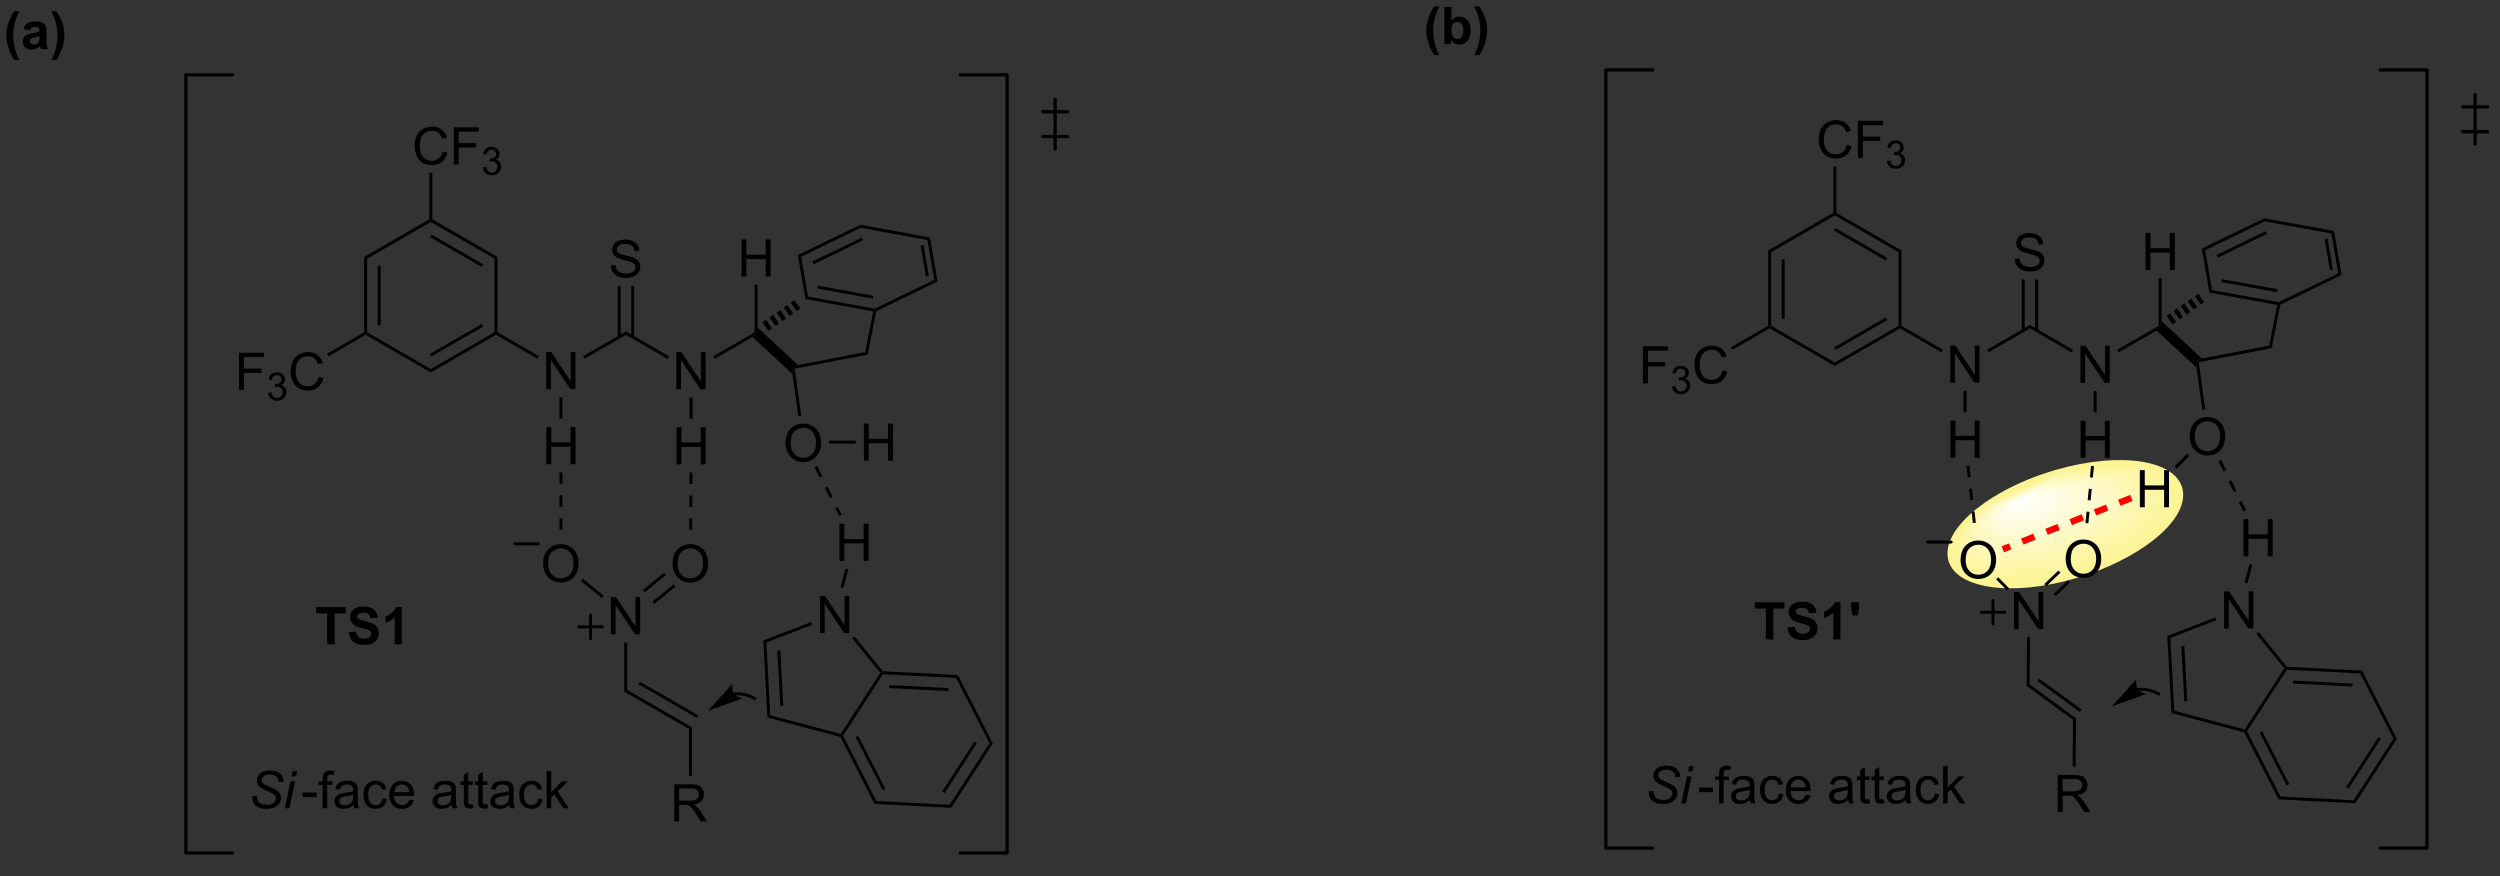 <?xml version="1.0" encoding="UTF-8"?>
<!DOCTYPE svg PUBLIC '-//W3C//DTD SVG 1.0//EN'
          'http://www.w3.org/TR/2001/REC-SVG-20010904/DTD/svg10.dtd'>
<svg stroke-dasharray="none" shape-rendering="auto" xmlns="http://www.w3.org/2000/svg" font-family="'Dialog'" text-rendering="auto" width="525" fill-opacity="1" color-interpolation="auto" color-rendering="auto" preserveAspectRatio="xMidYMid meet" font-size="12px" viewBox="0 0 525 184" fill="black" xmlns:xlink="http://www.w3.org/1999/xlink" stroke="black" image-rendering="auto" stroke-miterlimit="10" stroke-linecap="square" stroke-linejoin="miter" font-style="normal" stroke-width="1" height="184" stroke-dashoffset="0" font-weight="normal" stroke-opacity="1"
><rect x="0" y="0" width="525" height="184" fill="#333333" stroke="none"/><!--Generated by the Batik Graphics2D SVG Generator--><defs id="genericDefs"
  /><g
  ><defs id="defs1"
    ><linearGradient x1="308.302" x2="308.112" gradientUnits="userSpaceOnUse" y1="93.16" y2="88.549" id="gradient1" color-interpolation="sRGB" spreadMethod="pad"
      ><stop stop-color="white" offset="0%"
        /><stop stop-color="rgb(252,244,148)" offset="100%"
      /></linearGradient
      ><linearGradient x1="308.302" x2="308.112" gradientUnits="userSpaceOnUse" y1="93.16" y2="88.549" id="gradient2" color-interpolation="sRGB" spreadMethod="pad"
      ><stop stop-color="white" offset="0%"
        /><stop stop-color="rgb(252,244,148)" offset="100%"
      /></linearGradient
      ><linearGradient x1="308.302" x2="314.342" gradientUnits="userSpaceOnUse" y1="93.16" y2="80.856" id="gradient3" color-interpolation="sRGB" spreadMethod="pad"
      ><stop stop-color="white" offset="0%"
        /><stop stop-color="rgb(252,244,148)" offset="100%"
      /></linearGradient
      ><linearGradient x1="308.302" x2="314.342" gradientUnits="userSpaceOnUse" y1="93.16" y2="80.856" id="gradient4" color-interpolation="sRGB" spreadMethod="pad"
      ><stop stop-color="white" offset="0%"
        /><stop stop-color="rgb(252,244,148)" offset="100%"
      /></linearGradient
      ><linearGradient x1="308.302" x2="329.847" gradientUnits="userSpaceOnUse" y1="93.16" y2="84.308" id="gradient5" color-interpolation="sRGB" spreadMethod="pad"
      ><stop stop-color="white" offset="0%"
        /><stop stop-color="rgb(252,244,148)" offset="100%"
      /></linearGradient
      ><linearGradient x1="308.302" x2="329.847" gradientUnits="userSpaceOnUse" y1="93.16" y2="84.308" id="gradient6" color-interpolation="sRGB" spreadMethod="pad"
      ><stop stop-color="white" offset="0%"
        /><stop stop-color="rgb(252,244,148)" offset="100%"
      /></linearGradient
      ><linearGradient x1="308.302" x2="329.148" gradientUnits="userSpaceOnUse" y1="93.16" y2="102.057" id="gradient7" color-interpolation="sRGB" spreadMethod="pad"
      ><stop stop-color="white" offset="0%"
        /><stop stop-color="rgb(252,244,148)" offset="100%"
      /></linearGradient
      ><linearGradient x1="308.302" x2="329.148" gradientUnits="userSpaceOnUse" y1="93.16" y2="102.057" id="gradient8" color-interpolation="sRGB" spreadMethod="pad"
      ><stop stop-color="white" offset="0%"
        /><stop stop-color="rgb(252,244,148)" offset="100%"
      /></linearGradient
      ><linearGradient x1="308.302" x2="320.525" gradientUnits="userSpaceOnUse" y1="93.16" y2="106.433" id="gradient9" color-interpolation="sRGB" spreadMethod="pad"
      ><stop stop-color="white" offset="0%"
        /><stop stop-color="rgb(252,244,148)" offset="100%"
      /></linearGradient
      ><linearGradient x1="308.302" x2="320.525" gradientUnits="userSpaceOnUse" y1="93.16" y2="106.433" id="gradient10" color-interpolation="sRGB" spreadMethod="pad"
      ><stop stop-color="white" offset="0%"
        /><stop stop-color="rgb(252,244,148)" offset="100%"
      /></linearGradient
      ><linearGradient x1="308.302" x2="313.829" gradientUnits="userSpaceOnUse" y1="93.16" y2="105.861" id="gradient11" color-interpolation="sRGB" spreadMethod="pad"
      ><stop stop-color="white" offset="0%"
        /><stop stop-color="rgb(252,244,148)" offset="100%"
      /></linearGradient
      ><linearGradient x1="308.302" x2="313.829" gradientUnits="userSpaceOnUse" y1="93.16" y2="105.861" id="gradient12" color-interpolation="sRGB" spreadMethod="pad"
      ><stop stop-color="white" offset="0%"
        /><stop stop-color="rgb(252,244,148)" offset="100%"
      /></linearGradient
      ><linearGradient x1="308.302" x2="308.817" gradientUnits="userSpaceOnUse" y1="93.16" y2="105.61" id="gradient13" color-interpolation="sRGB" spreadMethod="pad"
      ><stop stop-color="white" offset="0%"
        /><stop stop-color="rgb(252,244,148)" offset="100%"
      /></linearGradient
      ><linearGradient x1="308.302" x2="308.817" gradientUnits="userSpaceOnUse" y1="93.16" y2="105.61" id="gradient14" color-interpolation="sRGB" spreadMethod="pad"
      ><stop stop-color="white" offset="0%"
        /><stop stop-color="rgb(252,244,148)" offset="100%"
      /></linearGradient
      ><linearGradient x1="308.302" x2="302.154" gradientUnits="userSpaceOnUse" y1="93.16" y2="105.684" id="gradient15" color-interpolation="sRGB" spreadMethod="pad"
      ><stop stop-color="white" offset="0%"
        /><stop stop-color="rgb(252,244,148)" offset="100%"
      /></linearGradient
      ><linearGradient x1="308.302" x2="302.154" gradientUnits="userSpaceOnUse" y1="93.16" y2="105.684" id="gradient16" color-interpolation="sRGB" spreadMethod="pad"
      ><stop stop-color="white" offset="0%"
        /><stop stop-color="rgb(252,244,148)" offset="100%"
      /></linearGradient
      ><linearGradient x1="308.302" x2="296.386" gradientUnits="userSpaceOnUse" y1="93.16" y2="98.057" id="gradient17" color-interpolation="sRGB" spreadMethod="pad"
      ><stop stop-color="white" offset="0%"
        /><stop stop-color="rgb(252,244,148)" offset="100%"
      /></linearGradient
      ><linearGradient x1="308.302" x2="296.386" gradientUnits="userSpaceOnUse" y1="93.16" y2="98.057" id="gradient18" color-interpolation="sRGB" spreadMethod="pad"
      ><stop stop-color="white" offset="0%"
        /><stop stop-color="rgb(252,244,148)" offset="100%"
      /></linearGradient
      ><linearGradient x1="308.302" x2="302.123" gradientUnits="userSpaceOnUse" y1="93.16" y2="90.523" id="gradient19" color-interpolation="sRGB" spreadMethod="pad"
      ><stop stop-color="white" offset="0%"
        /><stop stop-color="rgb(252,244,148)" offset="100%"
      /></linearGradient
      ><linearGradient x1="308.302" x2="302.123" gradientUnits="userSpaceOnUse" y1="93.16" y2="90.523" id="gradient20" color-interpolation="sRGB" spreadMethod="pad"
      ><stop stop-color="white" offset="0%"
        /><stop stop-color="rgb(252,244,148)" offset="100%"
      /></linearGradient
      ><linearGradient x1="308.302" x2="306.233" gradientUnits="userSpaceOnUse" y1="93.16" y2="90.913" id="gradient21" color-interpolation="sRGB" spreadMethod="pad"
      ><stop stop-color="white" offset="0%"
        /><stop stop-color="rgb(252,244,148)" offset="100%"
      /></linearGradient
      ><linearGradient x1="308.302" x2="306.233" gradientUnits="userSpaceOnUse" y1="93.16" y2="90.913" id="gradient22" color-interpolation="sRGB" spreadMethod="pad"
      ><stop stop-color="white" offset="0%"
        /><stop stop-color="rgb(252,244,148)" offset="100%"
      /></linearGradient
      ><linearGradient x1="308.302" x2="307.7" gradientUnits="userSpaceOnUse" y1="93.16" y2="91.776" id="gradient23" color-interpolation="sRGB" spreadMethod="pad"
      ><stop stop-color="white" offset="0%"
        /><stop stop-color="rgb(252,244,148)" offset="100%"
      /></linearGradient
      ><linearGradient x1="308.302" x2="307.7" gradientUnits="userSpaceOnUse" y1="93.16" y2="91.776" id="gradient24" color-interpolation="sRGB" spreadMethod="pad"
      ><stop stop-color="white" offset="0%"
        /><stop stop-color="rgb(252,244,148)" offset="100%"
      /></linearGradient
      ><clipPath clipPathUnits="userSpaceOnUse" id="clipPath1"
      ><path d="M1.074 2.251 L394.249 2.251 L394.249 139.548 L1.074 139.548 L1.074 2.251 Z"
      /></clipPath
      ><clipPath clipPathUnits="userSpaceOnUse" id="clipPath2"
      ><path d="M-0.93 16.494 L-0.93 149.44 L381.312 149.44 L381.312 16.494 Z"
      /></clipPath
      ><clipPath clipPathUnits="userSpaceOnUse" id="clipPath3"
      ><path d="M-0.93 16.494 L-0.93 149.001 L381.312 149.001 L381.312 16.494 Z"
      /></clipPath
      ><clipPath clipPathUnits="userSpaceOnUse" id="clipPath4"
      ><path d="M323.747 87.219 C321.385 87.219 318.705 87.543 315.851 88.229 L315.851 88.229 C306.021 90.59 297.861 96.338 297.623 101.068 C297.455 104.424 301.323 106.365 307.096 106.365 C309.458 106.365 312.139 106.04 314.992 105.355 C324.822 102.993 332.983 97.245 333.22 92.516 C333.388 89.16 329.52 87.219 323.747 87.219 Z"
      /></clipPath
    ></defs
    ><g stroke-width="0.5" transform="matrix(1.371,0,0,1.371,1.276,-22.621)" stroke-linejoin="round" stroke-linecap="round"
    ><path fill="none" d="M146.171 147.151 L153.323 147.151 L153.323 27.958 L146.171 27.958" clip-path="url(#clipPath3)"
    /></g
    ><g stroke-width="0.5" transform="matrix(1.371,0,0,1.371,1.276,-22.621)" stroke-linejoin="round" stroke-linecap="round"
    ><path fill="none" d="M34.693 27.958 L27.541 27.958 L27.541 147.151 L34.693 147.151" clip-path="url(#clipPath3)"
    /></g
    ><g stroke-width="0.5" transform="matrix(1.371,0,0,1.371,1.276,-22.621)" stroke-linejoin="round" stroke-linecap="round"
    ><path fill="none" d="M160.69 31.717 L160.69 39.318 M158.79 33.617 L162.59 33.617 M158.79 37.418 L162.59 37.418" clip-path="url(#clipPath3)"
    /></g
    ><g transform="matrix(1.371,0,0,1.371,1.276,-22.621)"
    ><path d="M49.188 115.191 L49.188 110.463 L47.498 110.463 L47.498 109.5 L52.021 109.5 L52.021 110.463 L50.337 110.463 L50.337 115.191 L49.188 115.191 ZM52.47 113.338 L53.588 113.23 Q53.689 113.794 53.997 114.058 Q54.308 114.322 54.83 114.322 Q55.387 114.322 55.666 114.086 Q55.948 113.851 55.948 113.537 Q55.948 113.336 55.829 113.193 Q55.713 113.051 55.418 112.948 Q55.216 112.878 54.497 112.699 Q53.573 112.469 53.2 112.135 Q52.677 111.666 52.677 110.991 Q52.677 110.556 52.923 110.178 Q53.169 109.798 53.632 109.601 Q54.098 109.402 54.753 109.402 Q55.824 109.402 56.365 109.873 Q56.908 110.341 56.934 111.126 L55.785 111.177 Q55.713 110.737 55.47 110.546 Q55.226 110.354 54.742 110.354 Q54.24 110.354 53.958 110.559 Q53.775 110.691 53.775 110.913 Q53.775 111.115 53.945 111.258 Q54.163 111.441 55.001 111.641 Q55.84 111.837 56.241 112.049 Q56.645 112.259 56.87 112.627 Q57.097 112.994 57.097 113.532 Q57.097 114.022 56.826 114.448 Q56.554 114.876 56.057 115.085 Q55.56 115.292 54.82 115.292 Q53.741 115.292 53.161 114.793 Q52.584 114.293 52.47 113.338 ZM60.614 115.191 L59.525 115.191 L59.525 111.079 Q58.927 111.638 58.114 111.907 L58.114 110.916 Q58.541 110.776 59.041 110.388 Q59.543 109.997 59.729 109.477 L60.614 109.477 L60.614 115.191 Z" stroke="none" clip-path="url(#clipPath3)"
    /></g
    ><g transform="matrix(1.371,0,0,1.371,1.276,-22.621)"
    ><path d="M144.767 140.233 L144.529 139.767 L150.63 130.34 L151.153 130.367 ZM143.751 137.997 L148.696 130.356 L148.315 130.109 L143.37 137.751 Z" stroke="none" clip-path="url(#clipPath3)"
    /></g
    ><g transform="matrix(1.371,0,0,1.371,1.276,-22.621)"
    ><path d="M151.153 130.367 L150.63 130.34 L145.516 120.344 L145.801 119.904 Z" stroke="none" clip-path="url(#clipPath3)"
    /></g
    ><g transform="matrix(1.371,0,0,1.371,1.276,-22.621)"
    ><path d="M145.801 119.904 L145.516 120.344 L134.302 119.774 L134.183 119.541 L134.295 119.319 ZM144.372 121.902 L135.282 121.44 L135.259 121.893 L144.349 122.355 Z" stroke="none" clip-path="url(#clipPath3)"
    /></g
    ><g transform="matrix(1.371,0,0,1.371,1.276,-22.621)"
    ><path d="M133.903 119.556 L134.183 119.541 L134.302 119.774 L128.201 129.2 L127.94 129.187 L127.839 128.925 Z" stroke="none" clip-path="url(#clipPath3)"
    /></g
    ><g transform="matrix(1.371,0,0,1.371,1.276,-22.621)"
    ><path d="M127.784 129.38 L127.94 129.187 L128.201 129.2 L133.315 139.197 L133.03 139.637 ZM130.123 129.411 L134.268 137.515 L134.672 137.309 L130.527 129.205 Z" stroke="none" clip-path="url(#clipPath3)"
    /></g
    ><g transform="matrix(1.371,0,0,1.371,1.276,-22.621)"
    ><path d="M133.03 139.637 L133.315 139.197 L144.529 139.767 L144.767 140.233 Z" stroke="none" clip-path="url(#clipPath3)"
    /></g
    ><g transform="matrix(1.371,0,0,1.371,1.276,-22.621)"
    ><path d="M124.668 113.472 L124.668 107.781 L125.442 107.781 L128.431 112.248 L128.431 107.781 L129.153 107.781 L129.153 113.472 L128.379 113.472 L125.39 109 L125.39 113.472 L124.668 113.472 Z" stroke="none" clip-path="url(#clipPath3)"
    /></g
    ><g transform="matrix(1.371,0,0,1.371,1.276,-22.621)"
    ><path d="M134.295 119.319 L134.183 119.541 L133.903 119.556 L129.607 114.267 L129.959 113.981 Z" stroke="none" clip-path="url(#clipPath3)"
    /></g
    ><g transform="matrix(1.371,0,0,1.371,1.276,-22.621)"
    ><path d="M123.343 111.766 L123.506 112.189 L116.452 114.909 L115.982 114.605 Z" stroke="none" clip-path="url(#clipPath3)"
    /></g
    ><g transform="matrix(1.371,0,0,1.371,1.276,-22.621)"
    ><path d="M115.982 114.605 L116.452 114.909 L117.054 126.054 L116.619 126.407 ZM118.137 116.158 L118.594 124.631 L119.047 124.606 L118.59 116.134 Z" stroke="none" clip-path="url(#clipPath3)"
    /></g
    ><g transform="matrix(1.371,0,0,1.371,1.276,-22.621)"
    ><path d="M116.619 126.407 L117.054 126.054 L127.839 128.925 L127.94 129.187 L127.784 129.38 Z" stroke="none" clip-path="url(#clipPath3)"
    /></g
    ><g transform="matrix(1.371,0,0,1.371,1.276,-22.621)"
    ><path d="M127.645 102.407 L127.645 96.716 L128.398 96.716 L128.398 99.053 L131.356 99.053 L131.356 96.716 L132.109 96.716 L132.109 102.407 L131.356 102.407 L131.356 99.724 L128.398 99.724 L128.398 102.407 L127.645 102.407 Z" stroke="none" clip-path="url(#clipPath3)"
    /></g
    ><g transform="matrix(1.371,0,0,1.371,1.276,-22.621)"
    ><path d="M128.257 106.549 L127.819 106.432 L128.574 103.596 L129.012 103.713 Z" stroke="none" clip-path="url(#clipPath3)"
    /></g
    ><g transform="matrix(1.371,0,0,1.371,1.276,-22.621)"
    ><path d="M92.643 113.66 L92.643 107.969 L93.417 107.969 L96.406 112.436 L96.406 107.969 L97.128 107.969 L97.128 113.66 L96.354 113.66 L93.365 109.188 L93.365 113.66 L92.643 113.66 Z" stroke="none" clip-path="url(#clipPath3)"
    /></g
    ><g transform="matrix(1.371,0,0,1.371,1.276,-22.621)"
    ><path d="M94.686 114.907 L95.139 114.907 L95.139 122.169 L94.686 122.431 Z" stroke="none" clip-path="url(#clipPath3)"
    /></g
    ><g transform="matrix(1.371,0,0,1.371,1.276,-22.621)"
    ><path d="M82.257 102.867 Q82.257 101.449 83.018 100.649 Q83.779 99.847 84.982 99.847 Q85.769 99.847 86.4 100.225 Q87.034 100.6 87.365 101.273 Q87.699 101.946 87.699 102.8 Q87.699 103.667 87.35 104.35 Q87.001 105.033 86.359 105.385 Q85.72 105.737 84.977 105.737 Q84.175 105.737 83.541 105.349 Q82.909 104.958 82.583 104.288 Q82.257 103.615 82.257 102.867 ZM83.033 102.877 Q83.033 103.907 83.585 104.5 Q84.138 105.09 84.974 105.09 Q85.823 105.09 86.372 104.492 Q86.923 103.895 86.923 102.797 Q86.923 102.101 86.688 101.584 Q86.452 101.066 85.999 100.781 Q85.549 100.494 84.985 100.494 Q84.185 100.494 83.608 101.045 Q83.033 101.594 83.033 102.877 Z" stroke="none" clip-path="url(#clipPath3)"
    /></g
    ><g transform="matrix(1.371,0,0,1.371,1.276,-22.621)"
    ><path d="M91.544 107.758 L91.256 108.109 L88.043 105.477 L88.331 105.126 Z" stroke="none" clip-path="url(#clipPath3)"
    /></g
    ><g transform="matrix(1.371,0,0,1.371,1.276,-22.621)"
    ><path d="M102.09 102.867 Q102.09 101.449 102.851 100.649 Q103.612 99.847 104.815 99.847 Q105.602 99.847 106.233 100.225 Q106.867 100.6 107.198 101.273 Q107.532 101.946 107.532 102.8 Q107.532 103.667 107.183 104.35 Q106.833 105.033 106.192 105.385 Q105.552 105.737 104.81 105.737 Q104.007 105.737 103.373 105.349 Q102.742 104.958 102.416 104.288 Q102.09 103.615 102.09 102.867 ZM102.866 102.877 Q102.866 103.907 103.417 104.5 Q103.971 105.09 104.807 105.09 Q105.656 105.09 106.204 104.492 Q106.756 103.895 106.756 102.797 Q106.756 102.101 106.52 101.584 Q106.285 101.066 105.832 100.781 Q105.382 100.494 104.817 100.494 Q104.018 100.494 103.441 101.045 Q102.866 101.594 102.866 102.877 Z" stroke="none" clip-path="url(#clipPath3)"
    /></g
    ><g transform="matrix(1.371,0,0,1.371,1.276,-22.621)"
    ><path d="M99.285 109.014 L102.529 106.357 L102.242 106.006 L98.997 108.663 ZM97.823 107.229 L101.067 104.572 L100.78 104.221 L97.535 106.878 Z" stroke="none" clip-path="url(#clipPath3)"
    /></g
    ><g transform="matrix(1.371,0,0,1.371,1.276,-22.621)"
    ><path d="M94.686 122.431 L95.139 122.169 L105.056 127.895 L104.602 128.156 ZM96.861 121.307 L105.746 126.437 L105.973 126.044 L97.087 120.914 Z" stroke="none" clip-path="url(#clipPath3)"
    /></g
    ><g transform="matrix(1.371,0,0,1.371,1.276,-22.621)"
    ><path d="M102.346 142.326 L102.346 136.635 L104.869 136.635 Q105.63 136.635 106.026 136.788 Q106.422 136.94 106.657 137.329 Q106.896 137.717 106.896 138.188 Q106.896 138.793 106.502 139.21 Q106.112 139.624 105.291 139.735 Q105.591 139.88 105.747 140.02 Q106.075 140.323 106.37 140.776 L107.361 142.326 L106.414 142.326 L105.661 141.141 Q105.33 140.628 105.115 140.357 Q104.903 140.085 104.735 139.976 Q104.567 139.867 104.391 139.826 Q104.264 139.798 103.971 139.798 L103.099 139.798 L103.099 142.326 L102.346 142.326 ZM103.099 139.145 L104.717 139.145 Q105.234 139.145 105.524 139.039 Q105.816 138.933 105.966 138.698 Q106.119 138.462 106.119 138.188 Q106.119 137.784 105.824 137.525 Q105.532 137.264 104.9 137.264 L103.099 137.264 L103.099 139.145 Z" stroke="none" clip-path="url(#clipPath3)"
    /></g
    ><g transform="matrix(1.371,0,0,1.371,1.276,-22.621)"
    ><path d="M104.602 128.156 L105.056 127.895 L105.056 135.344 L104.602 135.344 Z" stroke="none" clip-path="url(#clipPath3)"
    /></g
    ><g stroke-width="0.454" transform="matrix(1.371,0,0,1.371,1.276,-22.621)" stroke-linejoin="round" stroke-linecap="round"
    ><path fill="none" d="M87.723 112.512 L91.323 112.512 M89.523 110.712 L89.523 114.312" clip-path="url(#clipPath3)"
    /></g
    ><g stroke-width="0.454" transform="matrix(1.371,0,0,1.371,1.276,-22.621)" stroke-linejoin="round" stroke-linecap="round"
    ><path fill="none" d="M77.935 99.79 L81.535 99.79" clip-path="url(#clipPath3)"
    /></g
    ><g transform="matrix(1.371,0,0,1.371,1.276,-22.621)"
    ><path d="M102.663 76.138 L102.663 70.447 L103.437 70.447 L106.426 74.914 L106.426 70.447 L107.148 70.447 L107.148 76.138 L106.374 76.138 L103.385 71.666 L103.385 76.138 L102.663 76.138 Z" stroke="none" clip-path="url(#clipPath3)"
    /></g
    ><g transform="matrix(1.371,0,0,1.371,1.276,-22.621)"
    ><path d="M101.533 71.063 L101.306 71.456 L94.947 67.784 L94.947 67.261 Z" stroke="none" clip-path="url(#clipPath3)"
    /></g
    ><g transform="matrix(1.371,0,0,1.371,1.276,-22.621)"
    ><path d="M82.727 76.118 L82.727 70.427 L83.501 70.427 L86.49 74.894 L86.49 70.427 L87.212 70.427 L87.212 76.118 L86.438 76.118 L83.449 71.646 L83.449 76.118 L82.727 76.118 Z" stroke="none" clip-path="url(#clipPath3)"
    /></g
    ><g transform="matrix(1.371,0,0,1.371,1.276,-22.621)"
    ><path d="M94.947 67.261 L94.947 67.784 L88.607 71.445 L88.38 71.052 Z" stroke="none" clip-path="url(#clipPath3)"
    /></g
    ><g transform="matrix(1.371,0,0,1.371,1.276,-22.621)"
    ><path d="M108.543 71.465 L108.317 71.072 L114.657 67.412 L114.884 67.543 L114.338 68.119 Z" stroke="none" clip-path="url(#clipPath3)"
    /></g
    ><g transform="matrix(1.371,0,0,1.371,1.276,-22.621)"
    ><path d="M81.597 71.043 L81.37 71.436 L75.045 67.784 L75.045 67.523 L75.272 67.392 Z" stroke="none" clip-path="url(#clipPath3)"
    /></g
    ><g transform="matrix(1.371,0,0,1.371,1.276,-22.621)"
    ><path d="M102.694 87.628 L102.694 81.937 L103.448 81.937 L103.448 84.274 L106.406 84.274 L106.406 81.937 L107.159 81.937 L107.159 87.628 L106.406 87.628 L106.406 84.945 L103.448 84.945 L103.448 87.628 L102.694 87.628 Z" stroke="none" clip-path="url(#clipPath3)"
    /></g
    ><g transform="matrix(1.371,0,0,1.371,1.276,-22.621)"
    ><path d="M104.706 77.385 L105.159 77.385 L105.159 80.647 L104.706 80.647 Z" stroke="none" clip-path="url(#clipPath3)"
    /></g
    ><g transform="matrix(1.371,0,0,1.371,1.276,-22.621)"
    ><path d="M82.758 87.608 L82.758 81.917 L83.511 81.917 L83.511 84.254 L86.469 84.254 L86.469 81.917 L87.222 81.917 L87.222 87.608 L86.469 87.608 L86.469 84.925 L83.511 84.925 L83.511 87.608 L82.758 87.608 Z" stroke="none" clip-path="url(#clipPath3)"
    /></g
    ><g transform="matrix(1.371,0,0,1.371,1.276,-22.621)"
    ><path d="M84.769 77.365 L85.223 77.365 L85.223 80.627 L84.769 80.627 Z" stroke="none" clip-path="url(#clipPath3)"
    /></g
    ><g transform="matrix(1.371,0,0,1.371,1.276,-22.621)"
    ><path d="M74.819 67.392 L75.045 67.523 L75.045 67.784 L65.06 73.55 L65.06 73.026 ZM72.856 66.128 L64.946 70.695 L65.173 71.088 L73.083 66.521 Z" stroke="none" clip-path="url(#clipPath3)"
    /></g
    ><g transform="matrix(1.371,0,0,1.371,1.276,-22.621)"
    ><path d="M65.06 73.026 L65.06 73.55 L55.074 67.784 L55.074 67.523 L55.301 67.392 Z" stroke="none" clip-path="url(#clipPath3)"
    /></g
    ><g transform="matrix(1.371,0,0,1.371,1.276,-22.621)"
    ><path d="M55.301 67.392 L55.074 67.523 L54.847 67.392 L54.847 55.861 L55.301 56.123 ZM57.376 66.324 L57.376 57.191 L56.923 57.191 L56.923 66.324 Z" stroke="none" clip-path="url(#clipPath3)"
    /></g
    ><g transform="matrix(1.371,0,0,1.371,1.276,-22.621)"
    ><path d="M55.301 56.123 L54.847 55.861 L64.833 50.096 L65.06 50.227 L65.06 50.489 Z" stroke="none" clip-path="url(#clipPath3)"
    /></g
    ><g transform="matrix(1.371,0,0,1.371,1.276,-22.621)"
    ><path d="M65.06 50.489 L65.06 50.227 L65.287 50.096 L75.272 55.861 L74.819 56.123 ZM64.946 52.82 L72.856 57.387 L73.083 56.994 L65.173 52.427 Z" stroke="none" clip-path="url(#clipPath3)"
    /></g
    ><g transform="matrix(1.371,0,0,1.371,1.276,-22.621)"
    ><path d="M74.819 56.123 L75.272 55.861 L75.272 67.392 L75.045 67.523 L74.819 67.392 Z" stroke="none" clip-path="url(#clipPath3)"
    /></g
    ><g transform="matrix(1.371,0,0,1.371,1.276,-22.621)"
    ><path d="M92.617 57.153 L93.329 57.091 Q93.378 57.518 93.561 57.792 Q93.748 58.066 94.136 58.234 Q94.524 58.403 95.008 58.403 Q95.44 58.403 95.769 58.276 Q96.1 58.146 96.261 57.924 Q96.421 57.701 96.421 57.437 Q96.421 57.168 96.266 56.969 Q96.111 56.77 95.753 56.633 Q95.526 56.544 94.742 56.356 Q93.957 56.167 93.642 56.001 Q93.235 55.786 93.034 55.471 Q92.834 55.155 92.834 54.761 Q92.834 54.332 93.078 53.957 Q93.323 53.581 93.792 53.387 Q94.263 53.193 94.837 53.193 Q95.471 53.193 95.953 53.398 Q96.437 53.602 96.695 53.998 Q96.957 54.394 96.977 54.893 L96.255 54.948 Q96.196 54.41 95.859 54.135 Q95.526 53.858 94.868 53.858 Q94.185 53.858 93.872 54.109 Q93.561 54.358 93.561 54.712 Q93.561 55.018 93.781 55.217 Q93.999 55.414 94.918 55.623 Q95.836 55.83 96.178 55.986 Q96.675 56.213 96.91 56.565 Q97.148 56.917 97.148 57.375 Q97.148 57.828 96.887 58.232 Q96.628 58.633 96.139 58.858 Q95.652 59.081 95.044 59.081 Q94.27 59.081 93.748 58.855 Q93.228 58.628 92.93 58.178 Q92.632 57.725 92.617 57.153 Z" stroke="none" clip-path="url(#clipPath3)"
    /></g
    ><g transform="matrix(1.371,0,0,1.371,1.276,-22.621)"
    ><path d="M96.208 68.12 L96.208 60.303 L95.754 60.303 L95.754 68.12 ZM94.14 68.12 L94.14 60.303 L93.686 60.303 L93.686 68.12 Z" stroke="none" clip-path="url(#clipPath3)"
    /></g
    ><g transform="matrix(1.371,0,0,1.371,1.276,-22.621)"
    ><path d="M115.868 65.885 L116.41 65.506 L117.32 66.806 L116.779 67.185 ZM116.951 65.127 L117.493 64.748 L118.403 66.048 L117.862 66.427 ZM118.034 64.369 L118.576 63.99 L119.486 65.29 L118.944 65.669 ZM119.117 63.611 L119.658 63.231 L120.569 64.532 L120.027 64.911 ZM120.2 62.852 L120.741 62.474 L121.652 63.774 L121.11 64.153 Z" stroke="none" clip-path="url(#clipPath3)"
    /></g
    ><g transform="matrix(1.371,0,0,1.371,1.276,-22.621)"
    ><path d="M122.44 62.311 L122.833 61.921 L133.051 63.779 L133.084 64.015 L132.817 64.197 ZM124.253 60.698 L132.771 62.246 L132.852 61.8 L124.334 60.251 Z" stroke="none" clip-path="url(#clipPath3)"
    /></g
    ><g transform="matrix(1.371,0,0,1.371,1.276,-22.621)"
    ><path d="M132.817 64.197 L133.084 64.015 L133.284 64.17 L131.981 70.809 L131.595 70.422 Z" stroke="none" clip-path="url(#clipPath3)"
    /></g
    ><g transform="matrix(1.371,0,0,1.371,1.276,-22.621)"
    ><path d="M131.595 70.422 L131.981 70.809 L120.794 72.977 L120.54 72.796 L121.299 72.418 Z" stroke="none" clip-path="url(#clipPath3)"
    /></g
    ><g transform="matrix(1.371,0,0,1.371,1.276,-22.621)"
    ><path d="M121.299 72.418 L120.54 72.796 L120.451 73.796 L114.338 68.119 L114.884 67.543 L115.111 66.67 Z" stroke="none" clip-path="url(#clipPath3)"
    /></g
    ><g transform="matrix(1.371,0,0,1.371,1.276,-22.621)"
    ><path d="M122.833 61.921 L122.44 62.311 L121.28 55.561 L121.784 55.82 Z" stroke="none" clip-path="url(#clipPath3)"
    /></g
    ><g transform="matrix(1.371,0,0,1.371,1.276,-22.621)"
    ><path d="M121.784 55.82 L121.28 55.561 L130.843 50.928 L130.908 51.4 ZM123.711 56.963 L131.24 53.316 L131.042 52.908 L123.513 56.555 Z" stroke="none" clip-path="url(#clipPath3)"
    /></g
    ><g transform="matrix(1.371,0,0,1.371,1.276,-22.621)"
    ><path d="M130.908 51.4 L130.843 50.928 L141.519 52.868 L141.126 53.258 Z" stroke="none" clip-path="url(#clipPath3)"
    /></g
    ><g transform="matrix(1.371,0,0,1.371,1.276,-22.621)"
    ><path d="M141.126 53.258 L141.519 52.868 L142.679 59.618 L142.175 59.359 ZM140.082 54.109 L140.897 58.856 L141.344 58.779 L140.529 54.032 Z" stroke="none" clip-path="url(#clipPath3)"
    /></g
    ><g transform="matrix(1.371,0,0,1.371,1.276,-22.621)"
    ><path d="M142.175 59.359 L142.679 59.618 L133.284 64.17 L133.084 64.015 L133.051 63.779 Z" stroke="none" clip-path="url(#clipPath3)"
    /></g
    ><g transform="matrix(1.371,0,0,1.371,1.276,-22.621)"
    ><path d="M112.645 58.862 L112.645 53.172 L113.398 53.172 L113.398 55.508 L116.356 55.508 L116.356 53.172 L117.109 53.172 L117.109 58.862 L116.356 58.862 L116.356 56.179 L113.398 56.179 L113.398 58.862 L112.645 58.862 Z" stroke="none" clip-path="url(#clipPath3)"
    /></g
    ><g transform="matrix(1.371,0,0,1.371,1.276,-22.621)"
    ><path d="M115.111 66.67 L114.884 67.543 L114.657 67.412 L114.657 60.109 L115.111 60.109 Z" stroke="none" clip-path="url(#clipPath3)"
    /></g
    ><g transform="matrix(1.371,0,0,1.371,1.276,-22.621)"
    ><path d="M119.397 84.393 Q119.397 82.975 120.158 82.175 Q120.919 81.373 122.122 81.373 Q122.909 81.373 123.54 81.751 Q124.174 82.126 124.506 82.799 Q124.84 83.472 124.84 84.326 Q124.84 85.193 124.49 85.876 Q124.141 86.559 123.499 86.911 Q122.86 87.263 122.117 87.263 Q121.315 87.263 120.681 86.875 Q120.049 86.484 119.723 85.814 Q119.397 85.141 119.397 84.393 ZM120.174 84.404 Q120.174 85.434 120.725 86.026 Q121.279 86.616 122.115 86.616 Q122.963 86.616 123.512 86.019 Q124.063 85.421 124.063 84.323 Q124.063 83.627 123.828 83.11 Q123.592 82.592 123.139 82.308 Q122.689 82.02 122.125 82.02 Q121.325 82.02 120.748 82.572 Q120.174 83.12 120.174 84.404 Z" stroke="none" clip-path="url(#clipPath3)"
    /></g
    ><g transform="matrix(1.371,0,0,1.371,1.276,-22.621)"
    ><path d="M120.451 73.796 L120.54 72.796 L120.794 72.977 L121.802 80.186 L121.353 80.249 Z" stroke="none" clip-path="url(#clipPath3)"
    /></g
    ><g transform="matrix(1.371,0,0,1.371,1.276,-22.621)"
    ><path d="M131.389 87.065 L131.389 81.374 L132.142 81.374 L132.142 83.711 L135.1 83.711 L135.1 81.374 L135.853 81.374 L135.853 87.065 L135.1 87.065 L135.1 84.381 L132.142 84.381 L132.142 87.065 L131.389 87.065 Z" stroke="none" clip-path="url(#clipPath3)"
    /></g
    ><g transform="matrix(1.371,0,0,1.371,1.276,-22.621)"
    ><path d="M126.09 84.442 L126.09 83.988 L130.145 83.988 L130.145 84.442 Z" stroke="none" clip-path="url(#clipPath3)"
    /></g
    ><g transform="matrix(1.371,0,0,1.371,1.276,-22.621)"
    ><path d="M66.858 39.691 L67.612 39.88 Q67.376 40.809 66.76 41.298 Q66.144 41.785 65.257 41.785 Q64.335 41.785 63.758 41.41 Q63.184 41.035 62.881 40.325 Q62.581 39.614 62.581 38.799 Q62.581 37.908 62.92 37.248 Q63.261 36.586 63.888 36.242 Q64.514 35.898 65.267 35.898 Q66.121 35.898 66.703 36.332 Q67.285 36.767 67.516 37.556 L66.773 37.73 Q66.576 37.109 66.198 36.827 Q65.823 36.542 65.251 36.542 Q64.597 36.542 64.154 36.858 Q63.714 37.171 63.536 37.701 Q63.357 38.232 63.357 38.793 Q63.357 39.521 63.569 40.062 Q63.781 40.602 64.227 40.871 Q64.674 41.138 65.194 41.138 Q65.826 41.138 66.263 40.773 Q66.703 40.408 66.858 39.691 ZM68.578 41.687 L68.578 35.996 L72.418 35.996 L72.418 36.666 L69.331 36.666 L69.331 38.428 L72.002 38.428 L72.002 39.101 L69.331 39.101 L69.331 41.687 L68.578 41.687 Z" stroke="none" clip-path="url(#clipPath3)"
    /></g
    ><g transform="matrix(1.371,0,0,1.371,1.276,-22.621)"
    ><path d="M73.016 42.149 L73.54 42.079 Q73.631 42.526 73.847 42.722 Q74.064 42.918 74.376 42.918 Q74.745 42.918 74.999 42.661 Q75.256 42.405 75.256 42.027 Q75.256 41.666 75.019 41.433 Q74.784 41.198 74.419 41.198 Q74.272 41.198 74.05 41.256 L74.109 40.796 Q74.161 40.802 74.192 40.802 Q74.528 40.802 74.796 40.627 Q75.064 40.453 75.064 40.088 Q75.064 39.8 74.867 39.612 Q74.673 39.422 74.365 39.422 Q74.058 39.422 73.854 39.614 Q73.65 39.806 73.592 40.191 L73.068 40.097 Q73.165 39.569 73.505 39.28 Q73.847 38.991 74.353 38.991 Q74.702 38.991 74.996 39.141 Q75.29 39.29 75.446 39.55 Q75.601 39.808 75.601 40.099 Q75.601 40.377 75.452 40.604 Q75.304 40.831 75.013 40.965 Q75.391 41.052 75.601 41.328 Q75.811 41.602 75.811 42.015 Q75.811 42.574 75.403 42.964 Q74.996 43.352 74.373 43.352 Q73.812 43.352 73.439 43.019 Q73.068 42.683 73.016 42.149 Z" stroke="none" clip-path="url(#clipPath3)"
    /></g
    ><g transform="matrix(1.371,0,0,1.371,1.276,-22.621)"
    ><path d="M65.287 50.096 L65.06 50.227 L64.833 50.096 L64.833 43 L65.287 43 Z" stroke="none" clip-path="url(#clipPath3)"
    /></g
    ><g transform="matrix(1.371,0,0,1.371,1.276,-22.621)"
    ><path d="M35.687 76.218 L35.687 70.527 L39.528 70.527 L39.528 71.197 L36.44 71.197 L36.44 72.96 L39.111 72.96 L39.111 73.632 L36.44 73.632 L36.44 76.218 L35.687 76.218 Z" stroke="none" clip-path="url(#clipPath3)"
    /></g
    ><g transform="matrix(1.371,0,0,1.371,1.276,-22.621)"
    ><path d="M40.134 76.68 L40.658 76.61 Q40.749 77.057 40.965 77.253 Q41.182 77.449 41.495 77.449 Q41.863 77.449 42.117 77.192 Q42.374 76.936 42.374 76.558 Q42.374 76.197 42.137 75.964 Q41.902 75.729 41.537 75.729 Q41.39 75.729 41.168 75.787 L41.227 75.327 Q41.279 75.333 41.31 75.333 Q41.646 75.333 41.914 75.158 Q42.181 74.984 42.181 74.619 Q42.181 74.332 41.986 74.143 Q41.791 73.953 41.483 73.953 Q41.176 73.953 40.972 74.145 Q40.769 74.337 40.71 74.722 L40.186 74.629 Q40.283 74.101 40.623 73.811 Q40.965 73.522 41.471 73.522 Q41.821 73.522 42.114 73.672 Q42.409 73.821 42.564 74.081 Q42.719 74.339 42.719 74.63 Q42.719 74.908 42.57 75.135 Q42.422 75.362 42.131 75.496 Q42.51 75.584 42.719 75.859 Q42.929 76.133 42.929 76.546 Q42.929 77.105 42.521 77.495 Q42.114 77.883 41.491 77.883 Q40.93 77.883 40.557 77.55 Q40.186 77.214 40.134 76.68 Z" stroke="none" clip-path="url(#clipPath3)"
    /></g
    ><g transform="matrix(1.371,0,0,1.371,1.276,-22.621)"
    ><path d="M47.859 74.222 L48.612 74.411 Q48.377 75.341 47.761 75.83 Q47.145 76.316 46.257 76.316 Q45.336 76.316 44.759 75.941 Q44.184 75.566 43.882 74.857 Q43.581 74.145 43.581 73.33 Q43.581 72.439 43.921 71.78 Q44.262 71.117 44.888 70.773 Q45.515 70.429 46.268 70.429 Q47.122 70.429 47.704 70.863 Q48.286 71.298 48.517 72.088 L47.774 72.261 Q47.577 71.64 47.199 71.358 Q46.824 71.073 46.252 71.073 Q45.597 71.073 45.155 71.389 Q44.715 71.702 44.536 72.232 Q44.358 72.763 44.358 73.325 Q44.358 74.052 44.57 74.593 Q44.782 75.133 45.227 75.403 Q45.675 75.669 46.195 75.669 Q46.827 75.669 47.264 75.304 Q47.704 74.939 47.859 74.222 Z" stroke="none" clip-path="url(#clipPath3)"
    /></g
    ><g transform="matrix(1.371,0,0,1.371,1.276,-22.621)"
    ><path d="M54.847 67.392 L55.074 67.523 L55.074 67.784 L49.376 71.074 L49.149 70.682 Z" stroke="none" clip-path="url(#clipPath3)"
    /></g
    ><g transform="matrix(1.371,0,0,1.371,1.276,-22.621)"
    ><path d="M84.769 88.855 L84.769 90.613 L85.223 90.613 L85.223 88.855 ZM84.769 92.37 L84.769 94.128 L85.223 94.128 L85.223 92.37 ZM84.77 95.885 L84.77 97.643 L85.223 97.643 L85.223 95.885 Z" stroke="none" clip-path="url(#clipPath3)"
    /></g
    ><g transform="matrix(1.371,0,0,1.371,1.276,-22.621)"
    ><path d="M104.682 88.874 L104.672 90.632 L105.126 90.634 L105.136 88.877 ZM104.662 92.389 L104.652 94.146 L105.105 94.149 L105.115 92.392 ZM104.642 95.904 L104.632 97.661 L105.085 97.664 L105.095 95.906 Z" stroke="none" clip-path="url(#clipPath3)"
    /></g
    ><g transform="matrix(1.371,0,0,1.371,1.276,-22.621)"
    ><path d="M123.842 88.095 L124.634 89.664 L125.039 89.46 L124.247 87.891 ZM125.426 91.233 L126.218 92.802 L126.623 92.597 L125.831 91.028 ZM127.011 94.371 L127.595 95.528 L128 95.323 L127.415 94.166 Z" stroke="none" clip-path="url(#clipPath3)"
    /></g
    ><g transform="matrix(1.371,0,0,1.371,1.276,-22.621)"
    ><path d="M111.363 123.043 L111.364 123.043 L111.364 123.043 L111.371 123.042 C111.391 123.039 111.411 123.037 111.431 123.035 C111.51 123.026 111.59 123.018 111.67 123.013 C111.99 122.99 112.314 122.998 112.636 123.038 C113.28 123.118 113.919 123.325 114.518 123.671 L114.714 123.784 L114.941 123.391 L114.744 123.278 C114.093 122.902 113.396 122.675 112.692 122.588 C112.34 122.544 111.988 122.535 111.638 122.56 C111.551 122.566 111.464 122.575 111.377 122.585 C111.356 122.588 111.334 122.59 111.312 122.593 L111.304 122.594 L111.301 122.594 L111.298 122.595 L111.074 122.626 L111.138 123.076 L111.362 123.044 ZM107.492 125.387 L112.768 123.493 C112.768 123.493 111.778 123.236 111.447 122.741 C111.117 122.247 111.257 121.233 111.257 121.233 Z" stroke="none" clip-path="url(#clipPath3)"
    /></g
    ><g transform="matrix(1.371,0,0,1.371,1.276,-22.621)"
    ><path d="M37.714 138.464 L38.46 138.394 L38.452 138.591 Q38.452 138.922 38.602 139.196 Q38.755 139.468 39.104 139.618 Q39.453 139.768 39.935 139.768 Q40.618 139.768 40.978 139.471 Q41.337 139.171 41.337 138.785 Q41.337 138.518 41.146 138.296 Q40.952 138.078 40.087 137.706 Q39.415 137.416 39.171 137.261 Q38.786 137.007 38.602 136.712 Q38.421 136.414 38.421 136.034 Q38.421 135.594 38.662 135.242 Q38.902 134.887 39.365 134.701 Q39.831 134.515 40.414 134.515 Q41.107 134.515 41.583 134.748 Q42.062 134.981 42.277 135.369 Q42.494 135.757 42.494 136.112 Q42.494 136.145 42.489 136.228 L41.757 136.285 Q41.757 136.044 41.713 135.91 Q41.635 135.672 41.472 135.509 Q41.309 135.346 41.024 135.247 Q40.74 135.149 40.385 135.149 Q39.764 135.149 39.42 135.428 Q39.156 135.641 39.156 135.995 Q39.156 136.205 39.264 136.37 Q39.373 136.533 39.655 136.694 Q39.857 136.805 40.615 137.139 Q41.229 137.411 41.462 137.566 Q41.772 137.773 41.938 138.065 Q42.106 138.358 42.106 138.731 Q42.106 139.194 41.824 139.585 Q41.542 139.973 41.045 140.188 Q40.548 140.402 39.909 140.402 Q38.941 140.402 38.33 139.981 Q37.72 139.559 37.714 138.464 ZM43.721 135.408 L43.886 134.613 L44.585 134.613 L44.42 135.408 L43.721 135.408 ZM42.696 140.304 L43.558 136.181 L44.259 136.181 L43.397 140.304 L42.696 140.304 Z" stroke="none" clip-path="url(#clipPath3)"
    /></g
    ><g transform="matrix(1.371,0,0,1.371,1.276,-22.621)"
    ><path d="M45.407 138.596 L45.407 137.892 L47.553 137.892 L47.553 138.596 L45.407 138.596 ZM48.492 140.304 L48.492 136.725 L47.876 136.725 L47.876 136.181 L48.492 136.181 L48.492 135.742 Q48.492 135.327 48.567 135.126 Q48.668 134.854 48.922 134.686 Q49.175 134.515 49.633 134.515 Q49.928 134.515 50.285 134.585 L50.182 135.196 Q49.965 135.157 49.77 135.157 Q49.452 135.157 49.32 135.294 Q49.188 135.428 49.188 135.801 L49.188 136.181 L49.99 136.181 L49.99 136.725 L49.188 136.725 L49.188 140.304 L48.492 140.304 ZM53.224 139.794 Q52.836 140.125 52.476 140.263 Q52.119 140.397 51.707 140.397 Q51.027 140.397 50.662 140.066 Q50.297 139.732 50.297 139.217 Q50.297 138.914 50.434 138.663 Q50.574 138.412 50.797 138.262 Q51.019 138.109 51.298 138.032 Q51.506 137.977 51.92 137.928 Q52.766 137.827 53.167 137.688 Q53.17 137.543 53.17 137.504 Q53.17 137.077 52.973 136.904 Q52.704 136.665 52.176 136.665 Q51.684 136.665 51.449 136.839 Q51.213 137.012 51.102 137.45 L50.419 137.356 Q50.512 136.919 50.724 136.65 Q50.939 136.378 51.343 136.233 Q51.746 136.088 52.277 136.088 Q52.805 136.088 53.133 136.213 Q53.465 136.337 53.62 136.526 Q53.775 136.712 53.837 136.999 Q53.873 137.178 53.873 137.644 L53.873 138.575 Q53.873 139.551 53.917 139.81 Q53.962 140.066 54.093 140.304 L53.364 140.304 Q53.255 140.087 53.224 139.794 ZM53.167 138.234 Q52.787 138.389 52.026 138.498 Q51.594 138.56 51.415 138.637 Q51.236 138.715 51.138 138.865 Q51.042 139.015 51.042 139.196 Q51.042 139.476 51.255 139.662 Q51.467 139.849 51.873 139.849 Q52.277 139.849 52.59 139.673 Q52.906 139.497 53.053 139.189 Q53.167 138.953 53.167 138.49 L53.167 138.234 ZM57.645 138.793 L58.334 138.883 Q58.22 139.592 57.757 139.996 Q57.293 140.397 56.618 140.397 Q55.772 140.397 55.257 139.843 Q54.742 139.29 54.742 138.257 Q54.742 137.589 54.962 137.09 Q55.184 136.588 55.637 136.339 Q56.09 136.088 56.62 136.088 Q57.293 136.088 57.72 136.427 Q58.147 136.766 58.266 137.393 L57.588 137.496 Q57.49 137.082 57.244 136.873 Q56.998 136.663 56.649 136.663 Q56.121 136.663 55.79 137.041 Q55.461 137.418 55.461 138.239 Q55.461 139.07 55.779 139.447 Q56.098 139.823 56.61 139.823 Q57.022 139.823 57.296 139.572 Q57.573 139.318 57.645 138.793 ZM61.752 138.976 L62.474 139.064 Q62.304 139.698 61.84 140.048 Q61.38 140.397 60.663 140.397 Q59.757 140.397 59.227 139.841 Q58.699 139.282 58.699 138.278 Q58.699 137.237 59.234 136.663 Q59.77 136.088 60.624 136.088 Q61.45 136.088 61.972 136.653 Q62.498 137.214 62.498 138.234 Q62.498 138.296 62.495 138.42 L59.421 138.42 Q59.459 139.101 59.804 139.463 Q60.15 139.823 60.665 139.823 Q61.051 139.823 61.323 139.621 Q61.594 139.419 61.752 138.976 ZM59.459 137.845 L61.76 137.845 Q61.714 137.325 61.496 137.066 Q61.162 136.663 60.632 136.663 Q60.15 136.663 59.822 136.986 Q59.493 137.307 59.459 137.845 ZM68.251 139.794 Q67.862 140.125 67.503 140.263 Q67.145 140.397 66.734 140.397 Q66.053 140.397 65.689 140.066 Q65.324 139.732 65.324 139.217 Q65.324 138.914 65.461 138.663 Q65.6 138.412 65.823 138.262 Q66.046 138.109 66.325 138.032 Q66.532 137.977 66.946 137.928 Q67.793 137.827 68.194 137.688 Q68.196 137.543 68.196 137.504 Q68.196 137.077 67.999 136.904 Q67.73 136.665 67.202 136.665 Q66.711 136.665 66.475 136.839 Q66.24 137.012 66.128 137.45 L65.445 137.356 Q65.538 136.919 65.751 136.65 Q65.965 136.378 66.369 136.233 Q66.773 136.088 67.303 136.088 Q67.831 136.088 68.16 136.213 Q68.491 136.337 68.647 136.526 Q68.802 136.712 68.864 136.999 Q68.9 137.178 68.9 137.644 L68.9 138.575 Q68.9 139.551 68.944 139.81 Q68.988 140.066 69.12 140.304 L68.39 140.304 Q68.282 140.087 68.251 139.794 ZM68.194 138.234 Q67.813 138.389 67.052 138.498 Q66.62 138.56 66.442 138.637 Q66.263 138.715 66.165 138.865 Q66.069 139.015 66.069 139.196 Q66.069 139.476 66.281 139.662 Q66.493 139.849 66.9 139.849 Q67.303 139.849 67.617 139.673 Q67.932 139.497 68.08 139.189 Q68.194 138.953 68.194 138.49 L68.194 138.234 ZM71.507 139.678 L71.608 140.296 Q71.313 140.358 71.08 140.358 Q70.7 140.358 70.49 140.239 Q70.281 140.118 70.195 139.921 Q70.11 139.724 70.11 139.095 L70.11 136.725 L69.597 136.725 L69.597 136.181 L70.11 136.181 L70.11 135.159 L70.806 134.74 L70.806 136.181 L71.507 136.181 L71.507 136.725 L70.806 136.725 L70.806 139.134 Q70.806 139.435 70.842 139.52 Q70.879 139.605 70.961 139.657 Q71.047 139.706 71.202 139.706 Q71.319 139.706 71.507 139.678 ZM73.716 139.678 L73.817 140.296 Q73.522 140.358 73.289 140.358 Q72.909 140.358 72.699 140.239 Q72.49 140.118 72.404 139.921 Q72.319 139.724 72.319 139.095 L72.319 136.725 L71.806 136.725 L71.806 136.181 L72.319 136.181 L72.319 135.159 L73.015 134.74 L73.015 136.181 L73.716 136.181 L73.716 136.725 L73.015 136.725 L73.015 139.134 Q73.015 139.435 73.051 139.52 Q73.087 139.605 73.17 139.657 Q73.255 139.706 73.411 139.706 Q73.527 139.706 73.716 139.678 ZM77.09 139.794 Q76.701 140.125 76.342 140.263 Q75.984 140.397 75.573 140.397 Q74.892 140.397 74.528 140.066 Q74.163 139.732 74.163 139.217 Q74.163 138.914 74.3 138.663 Q74.439 138.412 74.662 138.262 Q74.885 138.109 75.164 138.032 Q75.371 137.977 75.785 137.928 Q76.631 137.827 77.032 137.688 Q77.035 137.543 77.035 137.504 Q77.035 137.077 76.838 136.904 Q76.569 136.665 76.041 136.665 Q75.55 136.665 75.314 136.839 Q75.079 137.012 74.967 137.45 L74.284 137.356 Q74.377 136.919 74.59 136.65 Q74.804 136.378 75.208 136.233 Q75.612 136.088 76.142 136.088 Q76.67 136.088 76.999 136.213 Q77.33 136.337 77.485 136.526 Q77.641 136.712 77.703 136.999 Q77.739 137.178 77.739 137.644 L77.739 138.575 Q77.739 139.551 77.783 139.81 Q77.827 140.066 77.959 140.304 L77.229 140.304 Q77.121 140.087 77.09 139.794 ZM77.032 138.234 Q76.652 138.389 75.891 138.498 Q75.459 138.56 75.281 138.637 Q75.102 138.715 75.004 138.865 Q74.908 139.015 74.908 139.196 Q74.908 139.476 75.12 139.662 Q75.332 139.849 75.739 139.849 Q76.142 139.849 76.455 139.673 Q76.771 139.497 76.919 139.189 Q77.032 138.953 77.032 138.49 L77.032 138.234 ZM81.511 138.793 L82.199 138.883 Q82.085 139.592 81.622 139.996 Q81.159 140.397 80.484 140.397 Q79.637 140.397 79.122 139.843 Q78.607 139.29 78.607 138.257 Q78.607 137.589 78.827 137.09 Q79.05 136.588 79.503 136.339 Q79.956 136.088 80.486 136.088 Q81.159 136.088 81.586 136.427 Q82.013 136.766 82.132 137.393 L81.454 137.496 Q81.356 137.082 81.11 136.873 Q80.864 136.663 80.514 136.663 Q79.987 136.663 79.655 137.041 Q79.327 137.418 79.327 138.239 Q79.327 139.07 79.645 139.447 Q79.963 139.823 80.476 139.823 Q80.887 139.823 81.162 139.572 Q81.438 139.318 81.511 138.793 ZM82.8 140.304 L82.8 134.613 L83.498 134.613 L83.498 137.858 L85.152 136.181 L86.058 136.181 L84.482 137.711 L86.216 140.304 L85.354 140.304 L83.993 138.195 L83.498 138.668 L83.498 140.304 L82.8 140.304 Z" stroke="none" clip-path="url(#clipPath3)"
    /></g
    ><g fill="rgb(252,244,148)" transform="matrix(1.371,0,0,1.371,1.276,-22.621)" stroke="rgb(252,244,148)"
    ><path d="M315.851 88.229 C325.681 85.867 333.457 87.787 333.22 92.516 C332.983 97.245 324.822 102.993 314.992 105.355 C305.163 107.716 297.386 105.797 297.623 101.068 C297.861 96.338 306.021 90.59 315.851 88.229" stroke="none" clip-path="url(#clipPath4)"
    /></g
    ><g fill="url(#gradient1)" transform="matrix(1.371,0,0,1.371,1.276,-22.621)" stroke="url(#gradient1)"
    ><path d="M308.302 93.16 L315.851 88.229 L328.31 87.713 Z" stroke="none" clip-path="url(#clipPath4)"
    /></g
    ><g fill="url(#gradient2)" stroke-width="0.5" transform="matrix(1.371,0,0,1.371,1.276,-22.621)" stroke="url(#gradient2)"
    ><path fill="none" d="M308.302 93.16 L315.851 88.229 L328.31 87.713 Z" clip-path="url(#clipPath4)"
    /></g
    ><g fill="url(#gradient3)" transform="matrix(1.371,0,0,1.371,1.276,-22.621)" stroke="url(#gradient3)"
    ><path d="M308.302 93.16 L328.31 87.713 L331.988 89.519 Z" stroke="none" clip-path="url(#clipPath4)"
    /></g
    ><g fill="url(#gradient4)" stroke-width="0.5" transform="matrix(1.371,0,0,1.371,1.276,-22.621)" stroke="url(#gradient4)"
    ><path fill="none" d="M308.302 93.16 L328.31 87.713 L331.988 89.519 Z" clip-path="url(#clipPath4)"
    /></g
    ><g fill="url(#gradient5)" transform="matrix(1.371,0,0,1.371,1.276,-22.621)" stroke="url(#gradient5)"
    ><path d="M308.302 93.16 L331.988 89.519 L333.22 92.516 Z" stroke="none" clip-path="url(#clipPath4)"
    /></g
    ><g fill="url(#gradient6)" stroke-width="0.5" transform="matrix(1.371,0,0,1.371,1.276,-22.621)" stroke="url(#gradient6)"
    ><path fill="none" d="M308.302 93.16 L331.988 89.519 L333.22 92.516 Z" clip-path="url(#clipPath4)"
    /></g
    ><g fill="url(#gradient7)" transform="matrix(1.371,0,0,1.371,1.276,-22.621)" stroke="url(#gradient7)"
    ><path d="M308.302 93.16 L333.22 92.516 L331.654 96.185 Z" stroke="none" clip-path="url(#clipPath4)"
    /></g
    ><g fill="url(#gradient8)" stroke-width="0.5" transform="matrix(1.371,0,0,1.371,1.276,-22.621)" stroke="url(#gradient8)"
    ><path fill="none" d="M308.302 93.16 L333.22 92.516 L331.654 96.185 Z" clip-path="url(#clipPath4)"
    /></g
    ><g fill="url(#gradient9)" transform="matrix(1.371,0,0,1.371,1.276,-22.621)" stroke="url(#gradient9)"
    ><path d="M308.302 93.16 L331.654 96.185 L327.703 99.823 Z" stroke="none" clip-path="url(#clipPath4)"
    /></g
    ><g fill="url(#gradient10)" stroke-width="0.5" transform="matrix(1.371,0,0,1.371,1.276,-22.621)" stroke="url(#gradient10)"
    ><path fill="none" d="M308.302 93.16 L331.654 96.185 L327.703 99.823 Z" clip-path="url(#clipPath4)"
    /></g
    ><g fill="url(#gradient11)" transform="matrix(1.371,0,0,1.371,1.276,-22.621)" stroke="url(#gradient11)"
    ><path d="M308.302 93.16 L327.703 99.823 L314.992 105.355 Z" stroke="none" clip-path="url(#clipPath4)"
    /></g
    ><g fill="url(#gradient12)" stroke-width="0.5" transform="matrix(1.371,0,0,1.371,1.276,-22.621)" stroke="url(#gradient12)"
    ><path fill="none" d="M308.302 93.16 L327.703 99.823 L314.992 105.355 Z" clip-path="url(#clipPath4)"
    /></g
    ><g fill="url(#gradient13)" transform="matrix(1.371,0,0,1.371,1.276,-22.621)" stroke="url(#gradient13)"
    ><path d="M308.302 93.16 L314.992 105.355 L302.533 105.87 Z" stroke="none" clip-path="url(#clipPath4)"
    /></g
    ><g fill="url(#gradient14)" stroke-width="0.5" transform="matrix(1.371,0,0,1.371,1.276,-22.621)" stroke="url(#gradient14)"
    ><path fill="none" d="M308.302 93.16 L314.992 105.355 L302.533 105.87 Z" clip-path="url(#clipPath4)"
    /></g
    ><g fill="url(#gradient15)" transform="matrix(1.371,0,0,1.371,1.276,-22.621)" stroke="url(#gradient15)"
    ><path d="M308.302 93.16 L302.533 105.87 L298.855 104.065 Z" stroke="none" clip-path="url(#clipPath4)"
    /></g
    ><g fill="url(#gradient16)" stroke-width="0.5" transform="matrix(1.371,0,0,1.371,1.276,-22.621)" stroke="url(#gradient16)"
    ><path fill="none" d="M308.302 93.16 L302.533 105.87 L298.855 104.065 Z" clip-path="url(#clipPath4)"
    /></g
    ><g fill="url(#gradient17)" transform="matrix(1.371,0,0,1.371,1.276,-22.621)" stroke="url(#gradient17)"
    ><path d="M308.302 93.16 L298.855 104.065 L297.623 101.068 Z" stroke="none" clip-path="url(#clipPath4)"
    /></g
    ><g fill="url(#gradient18)" stroke-width="0.5" transform="matrix(1.371,0,0,1.371,1.276,-22.621)" stroke="url(#gradient18)"
    ><path fill="none" d="M308.302 93.16 L298.855 104.065 L297.623 101.068 Z" clip-path="url(#clipPath4)"
    /></g
    ><g fill="url(#gradient19)" transform="matrix(1.371,0,0,1.371,1.276,-22.621)" stroke="url(#gradient19)"
    ><path d="M308.302 93.16 L297.623 101.068 L299.189 97.398 Z" stroke="none" clip-path="url(#clipPath4)"
    /></g
    ><g fill="url(#gradient20)" stroke-width="0.5" transform="matrix(1.371,0,0,1.371,1.276,-22.621)" stroke="url(#gradient20)"
    ><path fill="none" d="M308.302 93.16 L297.623 101.068 L299.189 97.398 Z" clip-path="url(#clipPath4)"
    /></g
    ><g fill="url(#gradient21)" transform="matrix(1.371,0,0,1.371,1.276,-22.621)" stroke="url(#gradient21)"
    ><path d="M308.302 93.16 L299.189 97.398 L303.14 93.76 Z" stroke="none" clip-path="url(#clipPath4)"
    /></g
    ><g fill="url(#gradient22)" stroke-width="0.5" transform="matrix(1.371,0,0,1.371,1.276,-22.621)" stroke="url(#gradient22)"
    ><path fill="none" d="M308.302 93.16 L299.189 97.398 L303.14 93.76 Z" clip-path="url(#clipPath4)"
    /></g
    ><g fill="url(#gradient23)" transform="matrix(1.371,0,0,1.371,1.276,-22.621)" stroke="url(#gradient23)"
    ><path d="M308.302 93.16 L303.14 93.76 L315.851 88.229 Z" stroke="none" clip-path="url(#clipPath4)"
    /></g
    ><g fill="url(#gradient24)" stroke-width="0.5" transform="matrix(1.371,0,0,1.371,1.276,-22.621)" stroke="url(#gradient24)"
    ><path fill="none" d="M308.302 93.16 L303.14 93.76 L315.851 88.229 Z" clip-path="url(#clipPath4)"
    /></g
    ><g fill="rgb(252,244,148)" stroke-width="0.5" transform="matrix(1.371,0,0,1.371,1.276,-22.621)" stroke="rgb(252,244,148)"
    ><path fill="none" d="M315.851 88.229 C325.681 85.867 333.457 87.787 333.22 92.516 C332.983 97.245 324.822 102.993 314.992 105.355 C305.163 107.716 297.386 105.797 297.623 101.068 C297.861 96.338 306.021 90.59 315.851 88.229" clip-path="url(#clipPath3)"
    /></g
    ><g transform="matrix(1.371,0,0,1.371,1.276,-22.621)"
    ><path d="M319.361 87.861 L319.189 89.61 L319.64 89.654 L319.812 87.905 ZM319.017 91.359 L318.845 93.108 L319.296 93.153 L319.468 91.403 ZM318.673 94.857 L318.501 96.606 L318.952 96.651 L319.124 94.902 Z" stroke="none" clip-path="url(#clipPath3)"
    /></g
    ><g transform="matrix(1.371,0,0,1.371,1.276,-22.621)"
    ><path d="M359.824 139.54 L359.585 139.074 L365.686 129.648 L366.209 129.674 ZM358.807 137.304 L363.753 129.663 L363.372 129.416 L358.427 137.058 Z" stroke="none" clip-path="url(#clipPath3)"
    /></g
    ><g transform="matrix(1.371,0,0,1.371,1.276,-22.621)"
    ><path d="M366.209 129.674 L365.686 129.648 L360.572 119.651 L360.857 119.211 Z" stroke="none" clip-path="url(#clipPath3)"
    /></g
    ><g transform="matrix(1.371,0,0,1.371,1.276,-22.621)"
    ><path d="M360.857 119.211 L360.572 119.651 L349.358 119.081 L349.239 118.848 L349.351 118.626 ZM359.429 121.21 L350.338 120.748 L350.315 121.201 L359.406 121.662 Z" stroke="none" clip-path="url(#clipPath3)"
    /></g
    ><g transform="matrix(1.371,0,0,1.371,1.276,-22.621)"
    ><path d="M348.959 118.863 L349.239 118.848 L349.358 119.081 L343.258 128.507 L342.996 128.494 L342.896 128.233 Z" stroke="none" clip-path="url(#clipPath3)"
    /></g
    ><g transform="matrix(1.371,0,0,1.371,1.276,-22.621)"
    ><path d="M342.84 128.687 L342.996 128.494 L343.258 128.507 L348.371 138.504 L348.087 138.944 ZM345.18 128.719 L349.325 136.822 L349.728 136.616 L345.583 128.512 Z" stroke="none" clip-path="url(#clipPath3)"
    /></g
    ><g transform="matrix(1.371,0,0,1.371,1.276,-22.621)"
    ><path d="M348.087 138.944 L348.371 138.504 L359.585 139.074 L359.824 139.54 Z" stroke="none" clip-path="url(#clipPath3)"
    /></g
    ><g transform="matrix(1.371,0,0,1.371,1.276,-22.621)"
    ><path d="M339.739 112.78 L339.739 107.089 L340.513 107.089 L343.502 111.555 L343.502 107.089 L344.224 107.089 L344.224 112.78 L343.45 112.78 L340.461 108.308 L340.461 112.78 L339.739 112.78 Z" stroke="none" clip-path="url(#clipPath3)"
    /></g
    ><g transform="matrix(1.371,0,0,1.371,1.276,-22.621)"
    ><path d="M349.351 118.626 L349.239 118.848 L348.959 118.863 L344.67 113.583 L345.022 113.297 Z" stroke="none" clip-path="url(#clipPath3)"
    /></g
    ><g transform="matrix(1.371,0,0,1.371,1.276,-22.621)"
    ><path d="M338.414 111.067 L338.577 111.49 L331.509 114.216 L331.038 113.912 Z" stroke="none" clip-path="url(#clipPath3)"
    /></g
    ><g transform="matrix(1.371,0,0,1.371,1.276,-22.621)"
    ><path d="M331.038 113.912 L331.509 114.216 L332.11 125.361 L331.675 125.715 ZM333.193 115.466 L333.651 123.938 L334.103 123.914 L333.646 115.441 Z" stroke="none" clip-path="url(#clipPath3)"
    /></g
    ><g transform="matrix(1.371,0,0,1.371,1.276,-22.621)"
    ><path d="M331.675 125.715 L332.11 125.361 L342.896 128.233 L342.996 128.494 L342.84 128.687 Z" stroke="none" clip-path="url(#clipPath3)"
    /></g
    ><g transform="matrix(1.371,0,0,1.371,1.276,-22.621)"
    ><path d="M342.716 101.715 L342.716 96.024 L343.469 96.024 L343.469 98.361 L346.427 98.361 L346.427 96.024 L347.18 96.024 L347.18 101.715 L346.427 101.715 L346.427 99.031 L343.469 99.031 L343.469 101.715 L342.716 101.715 Z" stroke="none" clip-path="url(#clipPath3)"
    /></g
    ><g transform="matrix(1.371,0,0,1.371,1.276,-22.621)"
    ><path d="M343.313 105.856 L342.875 105.74 L343.63 102.903 L344.068 103.02 Z" stroke="none" clip-path="url(#clipPath3)"
    /></g
    ><g transform="matrix(1.371,0,0,1.371,1.276,-22.621)"
    ><path d="M307.553 112.856 L307.553 107.165 L308.327 107.165 L311.316 111.632 L311.316 107.165 L312.038 107.165 L312.038 112.856 L311.264 112.856 L308.275 108.384 L308.275 112.856 L307.553 112.856 Z" stroke="none" clip-path="url(#clipPath3)"
    /></g
    ><g transform="matrix(1.371,0,0,1.371,1.276,-22.621)"
    ><path d="M309.55 114.101 L310.004 114.105 L309.948 121.34 L309.493 121.57 Z" stroke="none" clip-path="url(#clipPath3)"
    /></g
    ><g transform="matrix(1.371,0,0,1.371,1.276,-22.621)"
    ><path d="M299.378 102.311 Q299.378 100.893 300.139 100.094 Q300.9 99.291 302.103 99.291 Q302.89 99.291 303.521 99.669 Q304.155 100.044 304.486 100.717 Q304.82 101.39 304.82 102.244 Q304.82 103.111 304.471 103.794 Q304.122 104.478 303.48 104.829 Q302.841 105.181 302.098 105.181 Q301.296 105.181 300.662 104.793 Q300.03 104.403 299.704 103.732 Q299.378 103.059 299.378 102.311 ZM300.154 102.322 Q300.154 103.352 300.706 103.944 Q301.259 104.534 302.095 104.534 Q302.944 104.534 303.493 103.937 Q304.044 103.339 304.044 102.242 Q304.044 101.546 303.808 101.028 Q303.573 100.51 303.12 100.226 Q302.67 99.938 302.106 99.938 Q301.306 99.938 300.729 100.49 Q300.154 101.038 300.154 102.322 Z" stroke="none" clip-path="url(#clipPath3)"
    /></g
    ><g transform="matrix(1.371,0,0,1.371,1.276,-22.621)"
    ><path d="M306.813 106.622 L306.489 106.939 L304.826 105.24 L305.15 104.923 Z" stroke="none" clip-path="url(#clipPath3)"
    /></g
    ><g transform="matrix(1.371,0,0,1.371,1.276,-22.621)"
    ><path d="M315.477 102.156 Q315.477 100.737 316.238 99.938 Q316.999 99.136 318.202 99.136 Q318.989 99.136 319.62 99.513 Q320.255 99.889 320.586 100.561 Q320.92 101.234 320.92 102.088 Q320.92 102.955 320.57 103.638 Q320.221 104.322 319.579 104.674 Q318.94 105.026 318.197 105.026 Q317.395 105.026 316.761 104.638 Q316.13 104.247 315.803 103.576 Q315.477 102.904 315.477 102.156 ZM316.254 102.166 Q316.254 103.196 316.805 103.789 Q317.359 104.379 318.195 104.379 Q319.043 104.379 319.592 103.781 Q320.143 103.183 320.143 102.086 Q320.143 101.39 319.908 100.872 Q319.672 100.355 319.219 100.07 Q318.769 99.783 318.205 99.783 Q317.405 99.783 316.828 100.334 Q316.254 100.882 316.254 102.166 Z" stroke="none" clip-path="url(#clipPath3)"
    /></g
    ><g transform="matrix(1.371,0,0,1.371,1.276,-22.621)"
    ><path d="M313.957 107.798 L316.126 105.723 L315.812 105.395 L313.643 107.47 ZM312.511 106.287 L314.681 104.212 L314.367 103.885 L312.198 105.96 Z" stroke="none" clip-path="url(#clipPath3)"
    /></g
    ><g transform="matrix(1.371,0,0,1.371,1.276,-22.621)"
    ><path d="M309.493 121.569 L309.948 121.34 L317.056 126.517 L316.601 126.747 ZM311.176 120.837 L317.627 125.536 L317.894 125.169 L311.443 120.471 Z" stroke="none" clip-path="url(#clipPath3)"
    /></g
    ><g transform="matrix(1.371,0,0,1.371,1.276,-22.621)"
    ><path d="M314.258 140.891 L314.258 135.2 L316.781 135.2 Q317.542 135.2 317.938 135.353 Q318.334 135.506 318.569 135.894 Q318.807 136.282 318.807 136.753 Q318.807 137.358 318.414 137.775 Q318.023 138.189 317.203 138.3 Q317.503 138.445 317.658 138.585 Q317.987 138.888 318.282 139.341 L319.273 140.891 L318.326 140.891 L317.573 139.706 Q317.241 139.193 317.027 138.922 Q316.815 138.65 316.646 138.541 Q316.478 138.433 316.302 138.391 Q316.175 138.363 315.883 138.363 L315.011 138.363 L315.011 140.891 L314.258 140.891 ZM315.011 137.71 L316.628 137.71 Q317.146 137.71 317.436 137.604 Q317.728 137.498 317.878 137.263 Q318.031 137.027 318.031 136.753 Q318.031 136.349 317.736 136.09 Q317.443 135.829 316.812 135.829 L315.011 135.829 L315.011 137.71 Z" stroke="none" clip-path="url(#clipPath3)"
    /></g
    ><g transform="matrix(1.371,0,0,1.371,1.276,-22.621)"
    ><path d="M316.601 126.747 L317.056 126.517 L316.999 133.911 L316.546 133.907 Z" stroke="none" clip-path="url(#clipPath3)"
    /></g
    ><g stroke-width="0.454" transform="matrix(1.371,0,0,1.371,1.276,-22.621)" stroke-linejoin="round" stroke-linecap="round"
    ><path fill="none" d="M302.542 110.285 L306.142 110.285 M304.342 108.485 L304.342 112.085" clip-path="url(#clipPath3)"
    /></g
    ><g stroke-width="0.454" transform="matrix(1.371,0,0,1.371,1.276,-22.621)" stroke-linejoin="round" stroke-linecap="round"
    ><path fill="none" d="M294.333 99.524 L297.933 99.524" clip-path="url(#clipPath3)"
    /></g
    ><g transform="matrix(1.371,0,0,1.371,1.276,-22.621)"
    ><path d="M317.734 75.146 L317.734 69.455 L318.508 69.455 L321.497 73.921 L321.497 69.455 L322.219 69.455 L322.219 75.146 L321.445 75.146 L318.456 70.674 L318.456 75.146 L317.734 75.146 Z" stroke="none" clip-path="url(#clipPath3)"
    /></g
    ><g transform="matrix(1.371,0,0,1.371,1.276,-22.621)"
    ><path d="M316.604 70.079 L316.377 70.472 L310.004 66.792 L310.004 66.269 Z" stroke="none" clip-path="url(#clipPath3)"
    /></g
    ><g transform="matrix(1.371,0,0,1.371,1.276,-22.621)"
    ><path d="M297.798 75.126 L297.798 69.435 L298.571 69.435 L301.56 73.901 L301.56 69.435 L302.282 69.435 L302.282 75.126 L301.509 75.126 L298.52 70.654 L298.52 75.126 L297.798 75.126 Z" stroke="none" clip-path="url(#clipPath3)"
    /></g
    ><g transform="matrix(1.371,0,0,1.371,1.276,-22.621)"
    ><path d="M310.004 66.269 L310.004 66.792 L303.678 70.445 L303.451 70.052 Z" stroke="none" clip-path="url(#clipPath3)"
    /></g
    ><g transform="matrix(1.371,0,0,1.371,1.276,-22.621)"
    ><path d="M323.614 70.465 L323.387 70.072 L329.713 66.419 L329.94 66.55 L329.395 67.127 Z" stroke="none" clip-path="url(#clipPath3)"
    /></g
    ><g transform="matrix(1.371,0,0,1.371,1.276,-22.621)"
    ><path d="M296.668 70.059 L296.441 70.452 L290.102 66.792 L290.102 66.53 L290.329 66.4 Z" stroke="none" clip-path="url(#clipPath3)"
    /></g
    ><g transform="matrix(1.371,0,0,1.371,1.276,-22.621)"
    ><path d="M317.765 86.636 L317.765 80.945 L318.518 80.945 L318.518 83.282 L321.476 83.282 L321.476 80.945 L322.229 80.945 L322.229 86.636 L321.476 86.636 L321.476 83.952 L318.518 83.952 L318.518 86.636 L317.765 86.636 Z" stroke="none" clip-path="url(#clipPath3)"
    /></g
    ><g transform="matrix(1.371,0,0,1.371,1.276,-22.621)"
    ><path d="M319.762 76.393 L320.216 76.393 L320.216 79.654 L319.762 79.654 Z" stroke="none" clip-path="url(#clipPath3)"
    /></g
    ><g transform="matrix(1.371,0,0,1.371,1.276,-22.621)"
    ><path d="M297.829 86.616 L297.829 80.925 L298.582 80.925 L298.582 83.262 L301.54 83.262 L301.54 80.925 L302.293 80.925 L302.293 86.616 L301.54 86.616 L301.54 83.932 L298.582 83.932 L298.582 86.616 L297.829 86.616 Z" stroke="none" clip-path="url(#clipPath3)"
    /></g
    ><g transform="matrix(1.371,0,0,1.371,1.276,-22.621)"
    ><path d="M299.826 76.373 L300.279 76.373 L300.279 79.634 L299.826 79.634 Z" stroke="none" clip-path="url(#clipPath3)"
    /></g
    ><g transform="matrix(1.371,0,0,1.371,1.276,-22.621)"
    ><path d="M289.875 66.4 L290.102 66.53 L290.102 66.792 L280.116 72.557 L280.116 72.034 ZM287.913 65.136 L280.003 69.703 L280.229 70.096 L288.14 65.528 Z" stroke="none" clip-path="url(#clipPath3)"
    /></g
    ><g transform="matrix(1.371,0,0,1.371,1.276,-22.621)"
    ><path d="M280.116 72.034 L280.116 72.557 L270.13 66.792 L270.13 66.53 L270.357 66.4 Z" stroke="none" clip-path="url(#clipPath3)"
    /></g
    ><g transform="matrix(1.371,0,0,1.371,1.276,-22.621)"
    ><path d="M270.357 66.4 L270.13 66.53 L269.904 66.4 L269.904 54.869 L270.357 55.131 ZM272.433 65.332 L272.433 56.198 L271.979 56.198 L271.979 65.332 Z" stroke="none" clip-path="url(#clipPath3)"
    /></g
    ><g transform="matrix(1.371,0,0,1.371,1.276,-22.621)"
    ><path d="M270.357 55.131 L269.904 54.869 L279.889 49.104 L280.116 49.235 L280.116 49.497 Z" stroke="none" clip-path="url(#clipPath3)"
    /></g
    ><g transform="matrix(1.371,0,0,1.371,1.276,-22.621)"
    ><path d="M280.116 49.497 L280.116 49.235 L280.343 49.104 L290.329 54.869 L289.875 55.131 ZM280.003 51.828 L287.913 56.395 L288.14 56.002 L280.229 51.435 Z" stroke="none" clip-path="url(#clipPath3)"
    /></g
    ><g transform="matrix(1.371,0,0,1.371,1.276,-22.621)"
    ><path d="M289.875 55.131 L290.329 54.869 L290.329 66.4 L290.102 66.53 L289.875 66.4 Z" stroke="none" clip-path="url(#clipPath3)"
    /></g
    ><g transform="matrix(1.371,0,0,1.371,1.276,-22.621)"
    ><path d="M307.687 56.16 L308.398 56.098 Q308.447 56.525 308.631 56.8 Q308.817 57.074 309.206 57.242 Q309.594 57.41 310.078 57.41 Q310.51 57.41 310.839 57.284 Q311.17 57.154 311.33 56.932 Q311.491 56.709 311.491 56.445 Q311.491 56.176 311.336 55.977 Q311.18 55.778 310.823 55.64 Q310.595 55.552 309.811 55.363 Q309.027 55.175 308.711 55.009 Q308.305 54.794 308.103 54.478 Q307.904 54.163 307.904 53.769 Q307.904 53.34 308.147 52.964 Q308.393 52.589 308.861 52.395 Q309.332 52.201 309.907 52.201 Q310.541 52.201 311.022 52.405 Q311.506 52.61 311.765 53.006 Q312.026 53.402 312.047 53.901 L311.325 53.956 Q311.266 53.417 310.929 53.143 Q310.595 52.866 309.938 52.866 Q309.255 52.866 308.942 53.117 Q308.631 53.365 308.631 53.72 Q308.631 54.026 308.851 54.225 Q309.069 54.421 309.987 54.631 Q310.906 54.838 311.248 54.993 Q311.744 55.221 311.98 55.573 Q312.218 55.925 312.218 56.383 Q312.218 56.836 311.957 57.24 Q311.698 57.641 311.209 57.866 Q310.722 58.088 310.114 58.088 Q309.34 58.088 308.817 57.863 Q308.297 57.636 308 57.185 Q307.702 56.732 307.687 56.16 Z" stroke="none" clip-path="url(#clipPath3)"
    /></g
    ><g transform="matrix(1.371,0,0,1.371,1.276,-22.621)"
    ><path d="M311.264 67.127 L311.264 59.311 L310.811 59.311 L310.811 67.127 ZM309.196 67.127 L309.196 59.311 L308.743 59.311 L308.743 67.127 Z" stroke="none" clip-path="url(#clipPath3)"
    /></g
    ><g transform="matrix(1.371,0,0,1.371,1.276,-22.621)"
    ><path d="M330.925 64.892 L331.466 64.513 L332.377 65.814 L331.835 66.193 ZM332.008 64.134 L332.549 63.755 L333.459 65.056 L332.918 65.435 ZM333.091 63.376 L333.632 62.997 L334.542 64.298 L334.001 64.677 ZM334.173 62.618 L334.715 62.239 L335.625 63.54 L335.084 63.919 ZM335.256 61.86 L335.798 61.481 L336.708 62.782 L336.167 63.161 Z" stroke="none" clip-path="url(#clipPath3)"
    /></g
    ><g transform="matrix(1.371,0,0,1.371,1.276,-22.621)"
    ><path d="M337.496 61.318 L337.889 60.929 L348.108 62.786 L348.14 63.023 L347.873 63.205 ZM339.309 59.705 L347.828 61.254 L347.909 60.808 L339.391 59.259 Z" stroke="none" clip-path="url(#clipPath3)"
    /></g
    ><g transform="matrix(1.371,0,0,1.371,1.276,-22.621)"
    ><path d="M347.873 63.205 L348.14 63.023 L348.341 63.178 L347.038 69.817 L346.651 69.43 Z" stroke="none" clip-path="url(#clipPath3)"
    /></g
    ><g transform="matrix(1.371,0,0,1.371,1.276,-22.621)"
    ><path d="M346.651 69.43 L347.038 69.817 L335.851 71.985 L335.596 71.803 L336.355 71.425 Z" stroke="none" clip-path="url(#clipPath3)"
    /></g
    ><g transform="matrix(1.371,0,0,1.371,1.276,-22.621)"
    ><path d="M336.355 71.425 L335.596 71.803 L335.507 72.804 L329.395 67.127 L329.94 66.55 L330.167 65.678 Z" stroke="none" clip-path="url(#clipPath3)"
    /></g
    ><g transform="matrix(1.371,0,0,1.371,1.276,-22.621)"
    ><path d="M337.889 60.929 L337.496 61.318 L336.336 54.568 L336.841 54.828 Z" stroke="none" clip-path="url(#clipPath3)"
    /></g
    ><g transform="matrix(1.371,0,0,1.371,1.276,-22.621)"
    ><path d="M336.841 54.828 L336.336 54.568 L345.9 49.935 L345.964 50.408 ZM338.767 55.971 L346.297 52.324 L346.099 51.915 L338.57 55.563 Z" stroke="none" clip-path="url(#clipPath3)"
    /></g
    ><g transform="matrix(1.371,0,0,1.371,1.276,-22.621)"
    ><path d="M345.964 50.408 L345.9 49.935 L356.576 51.876 L356.183 52.266 Z" stroke="none" clip-path="url(#clipPath3)"
    /></g
    ><g transform="matrix(1.371,0,0,1.371,1.276,-22.621)"
    ><path d="M356.183 52.266 L356.576 51.876 L357.736 58.626 L357.231 58.367 ZM355.138 53.117 L355.954 57.864 L356.401 57.787 L355.585 53.04 Z" stroke="none" clip-path="url(#clipPath3)"
    /></g
    ><g transform="matrix(1.371,0,0,1.371,1.276,-22.621)"
    ><path d="M357.231 58.367 L357.736 58.626 L348.341 63.178 L348.14 63.023 L348.108 62.786 Z" stroke="none" clip-path="url(#clipPath3)"
    /></g
    ><g transform="matrix(1.371,0,0,1.371,1.276,-22.621)"
    ><path d="M327.716 57.87 L327.716 52.179 L328.469 52.179 L328.469 54.516 L331.427 54.516 L331.427 52.179 L332.18 52.179 L332.18 57.87 L331.427 57.87 L331.427 55.186 L328.469 55.186 L328.469 57.87 L327.716 57.87 Z" stroke="none" clip-path="url(#clipPath3)"
    /></g
    ><g transform="matrix(1.371,0,0,1.371,1.276,-22.621)"
    ><path d="M330.167 65.678 L329.94 66.55 L329.713 66.419 L329.713 59.117 L330.167 59.117 Z" stroke="none" clip-path="url(#clipPath3)"
    /></g
    ><g transform="matrix(1.371,0,0,1.371,1.276,-22.621)"
    ><path d="M334.469 83.401 Q334.469 81.983 335.23 81.183 Q335.991 80.381 337.194 80.381 Q337.981 80.381 338.613 80.759 Q339.247 81.134 339.578 81.807 Q339.912 82.48 339.912 83.334 Q339.912 84.201 339.562 84.884 Q339.213 85.567 338.571 85.919 Q337.932 86.271 337.189 86.271 Q336.387 86.271 335.753 85.883 Q335.122 85.492 334.795 84.822 Q334.469 84.149 334.469 83.401 ZM335.246 83.411 Q335.246 84.441 335.797 85.034 Q336.351 85.624 337.187 85.624 Q338.035 85.624 338.584 85.026 Q339.135 84.428 339.135 83.331 Q339.135 82.635 338.9 82.118 Q338.664 81.6 338.211 81.315 Q337.761 81.028 337.197 81.028 Q336.397 81.028 335.82 81.579 Q335.246 82.128 335.246 83.411 Z" stroke="none" clip-path="url(#clipPath3)"
    /></g
    ><g transform="matrix(1.371,0,0,1.371,1.276,-22.621)"
    ><path d="M335.507 72.804 L335.596 71.803 L335.851 71.985 L336.86 79.2 L336.41 79.263 Z" stroke="none" clip-path="url(#clipPath3)"
    /></g
    ><g transform="matrix(1.371,0,0,1.371,1.276,-22.621)"
    ><path d="M281.929 38.699 L282.682 38.888 Q282.447 39.817 281.831 40.306 Q281.215 40.793 280.327 40.793 Q279.406 40.793 278.829 40.418 Q278.254 40.042 277.952 39.333 Q277.651 38.622 277.651 37.806 Q277.651 36.916 277.99 36.256 Q278.332 35.594 278.958 35.25 Q279.585 34.905 280.338 34.905 Q281.192 34.905 281.774 35.34 Q282.356 35.775 282.587 36.564 L281.844 36.738 Q281.647 36.117 281.269 35.834 Q280.894 35.55 280.322 35.55 Q279.667 35.55 279.225 35.865 Q278.785 36.179 278.606 36.709 Q278.428 37.24 278.428 37.801 Q278.428 38.528 278.64 39.069 Q278.852 39.61 279.297 39.879 Q279.745 40.146 280.265 40.146 Q280.897 40.146 281.334 39.781 Q281.774 39.416 281.929 38.699 ZM283.649 40.694 L283.649 35.004 L287.489 35.004 L287.489 35.674 L284.402 35.674 L284.402 37.436 L287.073 37.436 L287.073 38.109 L284.402 38.109 L284.402 40.694 L283.649 40.694 Z" stroke="none" clip-path="url(#clipPath3)"
    /></g
    ><g transform="matrix(1.371,0,0,1.371,1.276,-22.621)"
    ><path d="M288.087 41.157 L288.611 41.087 Q288.702 41.533 288.917 41.729 Q289.135 41.925 289.447 41.925 Q289.816 41.925 290.07 41.669 Q290.326 41.413 290.326 41.035 Q290.326 40.673 290.09 40.441 Q289.855 40.206 289.49 40.206 Q289.342 40.206 289.121 40.264 L289.179 39.804 Q289.232 39.81 289.263 39.81 Q289.599 39.81 289.866 39.635 Q290.134 39.461 290.134 39.096 Q290.134 38.808 289.938 38.62 Q289.744 38.43 289.435 38.43 Q289.129 38.43 288.925 38.622 Q288.721 38.814 288.663 39.198 L288.139 39.105 Q288.236 38.577 288.576 38.288 Q288.917 37.999 289.424 37.999 Q289.773 37.999 290.066 38.148 Q290.361 38.298 290.517 38.558 Q290.672 38.816 290.672 39.107 Q290.672 39.385 290.522 39.612 Q290.375 39.839 290.084 39.973 Q290.462 40.06 290.672 40.336 Q290.882 40.609 290.882 41.023 Q290.882 41.582 290.474 41.972 Q290.066 42.36 289.443 42.36 Q288.882 42.36 288.51 42.026 Q288.139 41.691 288.087 41.157 Z" stroke="none" clip-path="url(#clipPath3)"
    /></g
    ><g transform="matrix(1.371,0,0,1.371,1.276,-22.621)"
    ><path d="M280.343 49.104 L280.116 49.235 L279.889 49.104 L279.889 42.006 L280.343 42.006 Z" stroke="none" clip-path="url(#clipPath3)"
    /></g
    ><g transform="matrix(1.371,0,0,1.371,1.276,-22.621)"
    ><path d="M250.729 75.226 L250.729 69.535 L254.57 69.535 L254.57 70.205 L251.482 70.205 L251.482 71.967 L254.153 71.967 L254.153 72.64 L251.482 72.64 L251.482 75.226 L250.729 75.226 Z" stroke="none" clip-path="url(#clipPath3)"
    /></g
    ><g transform="matrix(1.371,0,0,1.371,1.276,-22.621)"
    ><path d="M255.176 75.688 L255.7 75.618 Q255.791 76.064 256.007 76.26 Q256.224 76.457 256.536 76.457 Q256.905 76.457 257.159 76.2 Q257.416 75.944 257.416 75.566 Q257.416 75.205 257.179 74.972 Q256.944 74.737 256.579 74.737 Q256.432 74.737 256.21 74.795 L256.269 74.335 Q256.321 74.341 256.352 74.341 Q256.688 74.341 256.956 74.166 Q257.224 73.992 257.224 73.627 Q257.224 73.339 257.027 73.151 Q256.833 72.961 256.525 72.961 Q256.218 72.961 256.014 73.153 Q255.811 73.345 255.752 73.73 L255.228 73.636 Q255.325 73.108 255.665 72.819 Q256.007 72.53 256.513 72.53 Q256.863 72.53 257.156 72.68 Q257.451 72.829 257.606 73.089 Q257.761 73.347 257.761 73.638 Q257.761 73.916 257.612 74.143 Q257.464 74.37 257.173 74.504 Q257.552 74.591 257.761 74.867 Q257.971 75.141 257.971 75.554 Q257.971 76.113 257.563 76.503 Q257.156 76.891 256.533 76.891 Q255.972 76.891 255.599 76.558 Q255.228 76.222 255.176 75.688 Z" stroke="none" clip-path="url(#clipPath3)"
    /></g
    ><g transform="matrix(1.371,0,0,1.371,1.276,-22.621)"
    ><path d="M262.901 73.23 L263.654 73.419 Q263.419 74.348 262.803 74.837 Q262.187 75.324 261.3 75.324 Q260.378 75.324 259.801 74.949 Q259.227 74.573 258.924 73.864 Q258.624 73.153 258.624 72.338 Q258.624 71.447 258.963 70.787 Q259.304 70.125 259.93 69.781 Q260.557 69.436 261.31 69.436 Q262.164 69.436 262.746 69.871 Q263.328 70.306 263.559 71.095 L262.816 71.269 Q262.619 70.648 262.241 70.365 Q261.866 70.081 261.294 70.081 Q260.64 70.081 260.197 70.397 Q259.757 70.71 259.579 71.24 Q259.4 71.771 259.4 72.332 Q259.4 73.059 259.612 73.6 Q259.824 74.141 260.269 74.41 Q260.717 74.677 261.237 74.677 Q261.869 74.677 262.306 74.312 Q262.746 73.947 262.901 73.23 Z" stroke="none" clip-path="url(#clipPath3)"
    /></g
    ><g transform="matrix(1.371,0,0,1.371,1.276,-22.621)"
    ><path d="M269.904 66.4 L270.13 66.53 L270.13 66.792 L264.422 70.088 L264.195 69.695 Z" stroke="none" clip-path="url(#clipPath3)"
    /></g
    ><g transform="matrix(1.371,0,0,1.371,1.276,-22.621)"
    ><path d="M300.284 87.888 L300.479 89.635 L300.93 89.585 L300.735 87.838 ZM300.674 91.382 L300.869 93.128 L301.32 93.078 L301.125 91.331 ZM301.064 94.875 L301.259 96.621 L301.709 96.571 L301.515 94.825 Z" stroke="none" clip-path="url(#clipPath3)"
    /></g
    ><g transform="matrix(1.371,0,0,1.371,1.276,-22.621)"
    ><path d="M338.873 87.125 L339.653 88.7 L340.059 88.499 L339.279 86.924 ZM340.433 90.275 L341.213 91.85 L341.619 91.648 L340.839 90.073 ZM341.993 93.424 L342.691 94.834 L343.097 94.632 L342.399 93.223 Z" stroke="none" clip-path="url(#clipPath3)"
    /></g
    ><g transform="matrix(1.371,0,0,1.371,1.276,-22.621)"
    ><path d="M326.418 122.351 L326.419 122.351 L326.421 122.351 L326.424 122.35 L326.432 122.349 L326.448 122.347 C326.468 122.344 326.488 122.342 326.509 122.34 C326.59 122.331 326.672 122.324 326.753 122.319 C327.079 122.297 327.406 122.308 327.728 122.351 C328.372 122.436 329.001 122.646 329.575 122.978 L329.771 123.091 L329.998 122.698 L329.801 122.585 C329.176 122.224 328.49 121.994 327.787 121.901 C327.435 121.855 327.079 121.843 326.724 121.866 C326.635 121.872 326.546 121.879 326.457 121.89 C326.435 121.893 326.413 121.895 326.391 121.898 L326.375 121.9 L326.366 121.901 L326.363 121.901 L326.36 121.902 L326.358 121.902 L326.134 121.933 L326.196 122.382 L326.42 122.351 ZM322.549 124.694 L327.824 122.801 C327.824 122.801 326.834 122.543 326.503 122.049 C326.173 121.555 326.313 120.541 326.313 120.541 Z" stroke="none" clip-path="url(#clipPath3)"
    /></g
    ><g transform="matrix(1.371,0,0,1.371,1.276,-22.621)"
    ><path d="M326.837 94.204 L326.837 88.514 L327.59 88.514 L327.59 90.851 L330.548 90.851 L330.548 88.514 L331.301 88.514 L331.301 94.204 L330.548 94.204 L330.548 91.521 L327.59 91.521 L327.59 94.204 L326.837 94.204 Z" stroke="none" clip-path="url(#clipPath3)"
    /></g
    ><g transform="matrix(1.371,0,0,1.371,1.276,-22.621)"
    ><path d="M334.085 85.977 L334.439 86.331 L332.47 88.299 L332.117 87.945 Z" stroke="none" clip-path="url(#clipPath3)"
    /></g
    ><g fill="red" transform="matrix(1.371,0,0,1.371,1.276,-22.621)" stroke="red"
    ><path d="M325.357 92.301 L323.5 93.044 L323.868 93.965 L325.726 93.222 ZM321.643 93.786 L319.786 94.529 L320.154 95.45 L322.011 94.707 ZM317.929 95.271 L316.072 96.013 L316.44 96.935 L318.297 96.192 ZM314.215 96.756 L312.358 97.499 L312.726 98.42 L314.583 97.677 ZM310.501 98.241 L308.644 98.983 L309.012 99.905 L310.869 99.162 ZM306.786 99.726 L305.659 100.177 L306.027 101.098 L307.155 100.647 Z" stroke="none" clip-path="url(#clipPath3)"
    /></g
    ><g transform="matrix(1.371,0,0,1.371,1.276,-22.621)"
    ><path d="M269.55 114.441 L269.55 109.713 L267.86 109.713 L267.86 108.75 L272.384 108.75 L272.384 109.713 L270.699 109.713 L270.699 114.441 L269.55 114.441 ZM272.833 112.588 L273.951 112.48 Q274.052 113.044 274.36 113.308 Q274.67 113.572 275.193 113.572 Q275.75 113.572 276.029 113.336 Q276.311 113.101 276.311 112.787 Q276.311 112.586 276.192 112.443 Q276.076 112.301 275.781 112.198 Q275.579 112.128 274.859 111.949 Q273.935 111.719 273.563 111.385 Q273.04 110.916 273.04 110.241 Q273.04 109.806 273.286 109.428 Q273.532 109.048 273.995 108.851 Q274.461 108.652 275.115 108.652 Q276.187 108.652 276.728 109.123 Q277.271 109.591 277.297 110.376 L276.148 110.427 Q276.076 109.987 275.832 109.796 Q275.589 109.604 275.105 109.604 Q274.603 109.604 274.321 109.809 Q274.137 109.941 274.137 110.163 Q274.137 110.365 274.308 110.508 Q274.526 110.691 275.364 110.891 Q276.202 111.087 276.604 111.299 Q277.007 111.509 277.233 111.877 Q277.46 112.244 277.46 112.782 Q277.46 113.272 277.188 113.698 Q276.917 114.126 276.42 114.335 Q275.923 114.542 275.183 114.542 Q274.104 114.542 273.524 114.043 Q272.947 113.543 272.833 112.588 ZM280.977 114.441 L279.888 114.441 L279.888 110.329 Q279.29 110.888 278.477 111.157 L278.477 110.166 Q278.904 110.026 279.404 109.638 Q279.906 109.247 280.092 108.727 L280.977 108.727 L280.977 114.441 ZM282.834 110.772 L282.627 109.713 L282.627 108.75 L283.815 108.75 L283.815 109.713 L283.636 110.772 L282.834 110.772 Z" stroke="none" clip-path="url(#clipPath3)"
    /></g
    ><g stroke-width="0.5" transform="matrix(1.371,0,0,1.371,1.276,-22.621)" stroke-linejoin="round" stroke-linecap="round"
    ><path fill="none" d="M363.671 146.401 L370.823 146.401 L370.823 27.208 L363.671 27.208" clip-path="url(#clipPath3)"
    /></g
    ><g stroke-width="0.5" transform="matrix(1.371,0,0,1.371,1.276,-22.621)" stroke-linejoin="round" stroke-linecap="round"
    ><path fill="none" d="M252.193 27.208 L245.041 27.208 L245.041 146.401 L252.193 146.401" clip-path="url(#clipPath3)"
    /></g
    ><g stroke-width="0.5" transform="matrix(1.371,0,0,1.371,1.276,-22.621)" stroke-linejoin="round" stroke-linecap="round"
    ><path fill="none" d="M378.19 30.967 L378.19 38.568 M376.29 32.867 L380.09 32.867 M376.29 36.668 L380.09 36.668" clip-path="url(#clipPath3)"
    /></g
    ><g transform="matrix(1.371,0,0,1.371,1.276,-22.621)"
    ><path d="M2.006 25.68 L1.255 25.68 Q0.663 24.782 0.352 23.816 Q0.042 22.848 0.042 21.943 Q0.042 20.822 0.425 19.82 Q0.758 18.951 1.271 18.216 L2.016 18.216 Q1.486 19.393 1.284 20.219 Q1.085 21.042 1.085 21.966 Q1.085 22.602 1.204 23.27 Q1.323 23.938 1.527 24.541 Q1.664 24.937 2.006 25.68 ZM3.659 21.14 L2.668 20.962 Q2.837 20.364 3.243 20.077 Q3.652 19.789 4.454 19.789 Q5.184 19.789 5.541 19.963 Q5.898 20.134 6.043 20.4 Q6.191 20.667 6.191 21.376 L6.178 22.649 Q6.178 23.192 6.229 23.451 Q6.284 23.71 6.426 24.005 L5.347 24.005 Q5.305 23.896 5.243 23.682 Q5.215 23.586 5.205 23.555 Q4.925 23.826 4.607 23.964 Q4.288 24.098 3.926 24.098 Q3.289 24.098 2.922 23.754 Q2.557 23.407 2.557 22.879 Q2.557 22.53 2.723 22.256 Q2.891 21.981 3.191 21.836 Q3.491 21.692 4.058 21.583 Q4.824 21.438 5.119 21.314 L5.119 21.205 Q5.119 20.892 4.964 20.757 Q4.809 20.623 4.376 20.623 Q4.087 20.623 3.924 20.739 Q3.76 20.853 3.659 21.14 ZM5.119 22.025 Q4.91 22.095 4.454 22.194 Q4.001 22.289 3.861 22.383 Q3.647 22.533 3.647 22.765 Q3.647 22.996 3.817 23.164 Q3.988 23.33 4.252 23.33 Q4.547 23.33 4.816 23.136 Q5.013 22.988 5.075 22.773 Q5.119 22.634 5.119 22.243 L5.119 22.025 ZM6.963 25.68 Q7.284 24.988 7.416 24.618 Q7.548 24.251 7.659 23.77 Q7.773 23.286 7.827 22.854 Q7.882 22.421 7.882 21.966 Q7.882 21.042 7.682 20.219 Q7.486 19.393 6.955 18.216 L7.695 18.216 Q8.283 19.052 8.606 19.989 Q8.93 20.923 8.93 21.886 Q8.93 22.696 8.674 23.625 Q8.384 24.665 7.716 25.68 L6.963 25.68 Z" stroke="none" clip-path="url(#clipPath3)"
    /></g
    ><g transform="matrix(1.371,0,0,1.371,1.276,-22.621)"
    ><path d="M219.506 24.93 L218.755 24.93 Q218.163 24.032 217.852 23.066 Q217.542 22.098 217.542 21.193 Q217.542 20.072 217.925 19.07 Q218.258 18.201 218.771 17.466 L219.516 17.466 Q218.986 18.643 218.784 19.469 Q218.585 20.292 218.585 21.216 Q218.585 21.852 218.704 22.52 Q218.823 23.188 219.027 23.791 Q219.164 24.187 219.506 24.93 ZM220.298 23.255 L220.298 17.564 L221.387 17.564 L221.387 19.614 Q221.892 19.039 222.583 19.039 Q223.336 19.039 223.828 19.585 Q224.322 20.129 224.322 21.151 Q224.322 22.207 223.82 22.779 Q223.318 23.348 222.598 23.348 Q222.246 23.348 221.902 23.172 Q221.558 22.994 221.31 22.649 L221.31 23.255 L220.298 23.255 ZM221.38 21.105 Q221.38 21.744 221.581 22.052 Q221.866 22.486 222.334 22.486 Q222.697 22.486 222.95 22.178 Q223.204 21.868 223.204 21.206 Q223.204 20.499 222.948 20.186 Q222.692 19.873 222.293 19.873 Q221.9 19.873 221.638 20.178 Q221.38 20.483 221.38 21.105 ZM224.898 24.93 Q225.219 24.238 225.351 23.868 Q225.483 23.501 225.594 23.02 Q225.708 22.536 225.762 22.104 Q225.816 21.671 225.816 21.216 Q225.816 20.292 225.617 19.469 Q225.421 18.643 224.89 17.466 L225.63 17.466 Q226.218 18.302 226.541 19.239 Q226.864 20.173 226.864 21.136 Q226.864 21.946 226.608 22.875 Q226.319 23.915 225.651 24.93 L224.898 24.93 Z" stroke="none" clip-path="url(#clipPath3)"
    /></g
    ><g transform="matrix(1.371,0,0,1.371,1.276,-22.621)"
    ><path d="M251.621 137.714 L252.366 137.644 L252.358 137.841 Q252.358 138.172 252.508 138.446 Q252.661 138.718 253.01 138.868 Q253.36 139.018 253.841 139.018 Q254.524 139.018 254.884 138.721 Q255.244 138.421 255.244 138.035 Q255.244 137.768 255.052 137.546 Q254.858 137.328 253.994 136.956 Q253.321 136.666 253.078 136.511 Q252.692 136.257 252.508 135.962 Q252.327 135.664 252.327 135.284 Q252.327 134.844 252.568 134.492 Q252.808 134.137 253.272 133.951 Q253.738 133.765 254.32 133.765 Q255.013 133.765 255.489 133.998 Q255.968 134.231 256.183 134.619 Q256.4 135.007 256.4 135.362 Q256.4 135.395 256.395 135.478 L255.663 135.535 Q255.663 135.294 255.619 135.16 Q255.541 134.922 255.378 134.759 Q255.215 134.596 254.93 134.497 Q254.646 134.399 254.291 134.399 Q253.67 134.399 253.326 134.678 Q253.062 134.891 253.062 135.245 Q253.062 135.455 253.171 135.62 Q253.279 135.783 253.561 135.944 Q253.763 136.055 254.522 136.389 Q255.135 136.661 255.368 136.816 Q255.678 137.023 255.844 137.315 Q256.012 137.608 256.012 137.981 Q256.012 138.444 255.73 138.835 Q255.448 139.223 254.951 139.438 Q254.454 139.652 253.815 139.652 Q252.847 139.652 252.237 139.231 Q251.626 138.809 251.621 137.714 ZM257.627 134.658 L257.793 133.863 L258.491 133.863 L258.326 134.658 L257.627 134.658 ZM256.602 139.554 L257.464 135.431 L258.165 135.431 L257.304 139.554 L256.602 139.554 Z" stroke="none" clip-path="url(#clipPath3)"
    /></g
    ><g transform="matrix(1.371,0,0,1.371,1.276,-22.621)"
    ><path d="M259.313 137.846 L259.313 137.142 L261.459 137.142 L261.459 137.846 L259.313 137.846 ZM262.398 139.554 L262.398 135.975 L261.782 135.975 L261.782 135.431 L262.398 135.431 L262.398 134.992 Q262.398 134.577 262.473 134.376 Q262.574 134.104 262.828 133.936 Q263.081 133.765 263.539 133.765 Q263.834 133.765 264.192 133.835 L264.088 134.446 Q263.871 134.407 263.677 134.407 Q263.358 134.407 263.226 134.544 Q263.094 134.678 263.094 135.051 L263.094 135.431 L263.897 135.431 L263.897 135.975 L263.094 135.975 L263.094 139.554 L262.398 139.554 ZM267.13 139.044 Q266.742 139.375 266.382 139.513 Q266.025 139.647 265.614 139.647 Q264.933 139.647 264.568 139.316 Q264.203 138.982 264.203 138.467 Q264.203 138.164 264.34 137.913 Q264.48 137.662 264.703 137.512 Q264.925 137.359 265.205 137.282 Q265.412 137.227 265.826 137.178 Q266.672 137.077 267.073 136.938 Q267.076 136.793 267.076 136.754 Q267.076 136.327 266.879 136.154 Q266.61 135.915 266.082 135.915 Q265.59 135.915 265.355 136.089 Q265.119 136.262 265.008 136.7 L264.325 136.606 Q264.418 136.169 264.63 135.9 Q264.845 135.628 265.249 135.483 Q265.652 135.338 266.183 135.338 Q266.711 135.338 267.04 135.463 Q267.371 135.587 267.526 135.776 Q267.681 135.962 267.743 136.249 Q267.78 136.428 267.78 136.894 L267.78 137.825 Q267.78 138.801 267.824 139.06 Q267.868 139.316 268 139.554 L267.27 139.554 Q267.161 139.337 267.13 139.044 ZM267.073 137.484 Q266.693 137.639 265.932 137.748 Q265.5 137.81 265.321 137.887 Q265.143 137.965 265.044 138.115 Q264.949 138.265 264.949 138.446 Q264.949 138.726 265.161 138.912 Q265.373 139.099 265.779 139.099 Q266.183 139.099 266.496 138.923 Q266.812 138.747 266.959 138.439 Q267.073 138.203 267.073 137.74 L267.073 137.484 ZM271.552 138.043 L272.24 138.133 Q272.126 138.842 271.663 139.246 Q271.2 139.647 270.524 139.647 Q269.678 139.647 269.163 139.093 Q268.648 138.54 268.648 137.507 Q268.648 136.839 268.868 136.34 Q269.091 135.838 269.543 135.589 Q269.996 135.338 270.527 135.338 Q271.2 135.338 271.627 135.677 Q272.054 136.016 272.173 136.643 L271.495 136.746 Q271.396 136.332 271.151 136.123 Q270.905 135.913 270.555 135.913 Q270.027 135.913 269.696 136.291 Q269.367 136.668 269.367 137.489 Q269.367 138.32 269.686 138.697 Q270.004 139.073 270.516 139.073 Q270.928 139.073 271.202 138.822 Q271.479 138.568 271.552 138.043 ZM275.659 138.226 L276.381 138.314 Q276.21 138.948 275.747 139.298 Q275.286 139.647 274.569 139.647 Q273.663 139.647 273.133 139.091 Q272.605 138.532 272.605 137.528 Q272.605 136.487 273.14 135.913 Q273.676 135.338 274.53 135.338 Q275.356 135.338 275.878 135.903 Q276.404 136.464 276.404 137.484 Q276.404 137.546 276.401 137.67 L273.327 137.67 Q273.366 138.351 273.71 138.713 Q274.057 139.073 274.572 139.073 Q274.957 139.073 275.229 138.871 Q275.501 138.669 275.659 138.226 ZM273.366 137.095 L275.666 137.095 Q275.62 136.575 275.402 136.316 Q275.068 135.913 274.538 135.913 Q274.057 135.913 273.728 136.236 Q273.399 136.557 273.366 137.095 ZM282.157 139.044 Q281.769 139.375 281.409 139.513 Q281.052 139.647 280.64 139.647 Q279.96 139.647 279.595 139.316 Q279.23 138.982 279.23 138.467 Q279.23 138.164 279.367 137.913 Q279.507 137.662 279.729 137.512 Q279.952 137.359 280.231 137.282 Q280.438 137.227 280.852 137.178 Q281.699 137.077 282.1 136.938 Q282.102 136.793 282.102 136.754 Q282.102 136.327 281.906 136.154 Q281.637 135.915 281.109 135.915 Q280.617 135.915 280.381 136.089 Q280.146 136.262 280.035 136.7 L279.351 136.606 Q279.445 136.169 279.657 135.9 Q279.872 135.628 280.275 135.483 Q280.679 135.338 281.21 135.338 Q281.738 135.338 282.066 135.463 Q282.397 135.587 282.553 135.776 Q282.708 135.962 282.77 136.249 Q282.806 136.428 282.806 136.894 L282.806 137.825 Q282.806 138.801 282.85 139.06 Q282.894 139.316 283.026 139.554 L282.296 139.554 Q282.188 139.337 282.157 139.044 ZM282.1 137.484 Q281.719 137.639 280.959 137.748 Q280.526 137.81 280.348 137.887 Q280.169 137.965 280.071 138.115 Q279.975 138.265 279.975 138.446 Q279.975 138.726 280.187 138.912 Q280.399 139.099 280.806 139.099 Q281.21 139.099 281.523 138.923 Q281.838 138.747 281.986 138.439 Q282.1 138.203 282.1 137.74 L282.1 137.484 ZM285.414 138.928 L285.514 139.546 Q285.219 139.608 284.987 139.608 Q284.606 139.608 284.397 139.489 Q284.187 139.368 284.101 139.171 Q284.016 138.974 284.016 138.345 L284.016 135.975 L283.504 135.975 L283.504 135.431 L284.016 135.431 L284.016 134.409 L284.712 133.99 L284.712 135.431 L285.414 135.431 L285.414 135.975 L284.712 135.975 L284.712 138.384 Q284.712 138.685 284.748 138.77 Q284.785 138.855 284.868 138.907 Q284.953 138.956 285.108 138.956 Q285.225 138.956 285.414 138.928 ZM287.622 138.928 L287.723 139.546 Q287.428 139.608 287.195 139.608 Q286.815 139.608 286.605 139.489 Q286.396 139.368 286.31 139.171 Q286.225 138.974 286.225 138.345 L286.225 135.975 L285.712 135.975 L285.712 135.431 L286.225 135.431 L286.225 134.409 L286.921 133.99 L286.921 135.431 L287.622 135.431 L287.622 135.975 L286.921 135.975 L286.921 138.384 Q286.921 138.685 286.957 138.77 Q286.993 138.855 287.076 138.907 Q287.162 138.956 287.317 138.956 Q287.433 138.956 287.622 138.928 ZM290.996 139.044 Q290.608 139.375 290.248 139.513 Q289.891 139.647 289.479 139.647 Q288.799 139.647 288.434 139.316 Q288.069 138.982 288.069 138.467 Q288.069 138.164 288.206 137.913 Q288.346 137.662 288.568 137.512 Q288.791 137.359 289.07 137.282 Q289.277 137.227 289.691 137.178 Q290.538 137.077 290.939 136.938 Q290.941 136.793 290.941 136.754 Q290.941 136.327 290.745 136.154 Q290.476 135.915 289.948 135.915 Q289.456 135.915 289.22 136.089 Q288.985 136.262 288.874 136.7 L288.19 136.606 Q288.284 136.169 288.496 135.9 Q288.711 135.628 289.114 135.483 Q289.518 135.338 290.048 135.338 Q290.576 135.338 290.905 135.463 Q291.236 135.587 291.392 135.776 Q291.547 135.962 291.609 136.249 Q291.645 136.428 291.645 136.894 L291.645 137.825 Q291.645 138.801 291.689 139.06 Q291.733 139.316 291.865 139.554 L291.135 139.554 Q291.027 139.337 290.996 139.044 ZM290.939 137.484 Q290.558 137.639 289.798 137.748 Q289.365 137.81 289.187 137.887 Q289.008 137.965 288.91 138.115 Q288.814 138.265 288.814 138.446 Q288.814 138.726 289.026 138.912 Q289.238 139.099 289.645 139.099 Q290.048 139.099 290.362 138.923 Q290.677 138.747 290.825 138.439 Q290.939 138.203 290.939 137.74 L290.939 137.484 ZM295.417 138.043 L296.106 138.133 Q295.992 138.842 295.528 139.246 Q295.065 139.647 294.39 139.647 Q293.543 139.647 293.029 139.093 Q292.514 138.54 292.514 137.507 Q292.514 136.839 292.733 136.34 Q292.956 135.838 293.409 135.589 Q293.862 135.338 294.392 135.338 Q295.065 135.338 295.492 135.677 Q295.919 136.016 296.038 136.643 L295.36 136.746 Q295.262 136.332 295.016 136.123 Q294.77 135.913 294.421 135.913 Q293.893 135.913 293.562 136.291 Q293.233 136.668 293.233 137.489 Q293.233 138.32 293.551 138.697 Q293.87 139.073 294.382 139.073 Q294.793 139.073 295.068 138.822 Q295.345 138.568 295.417 138.043 ZM296.706 139.554 L296.706 133.863 L297.405 133.863 L297.405 137.108 L299.058 135.431 L299.964 135.431 L298.388 136.961 L300.122 139.554 L299.26 139.554 L297.899 137.445 L297.405 137.918 L297.405 139.554 L296.706 139.554 Z" stroke="none" clip-path="url(#clipPath3)"
    /></g
  ></g
></svg
>
